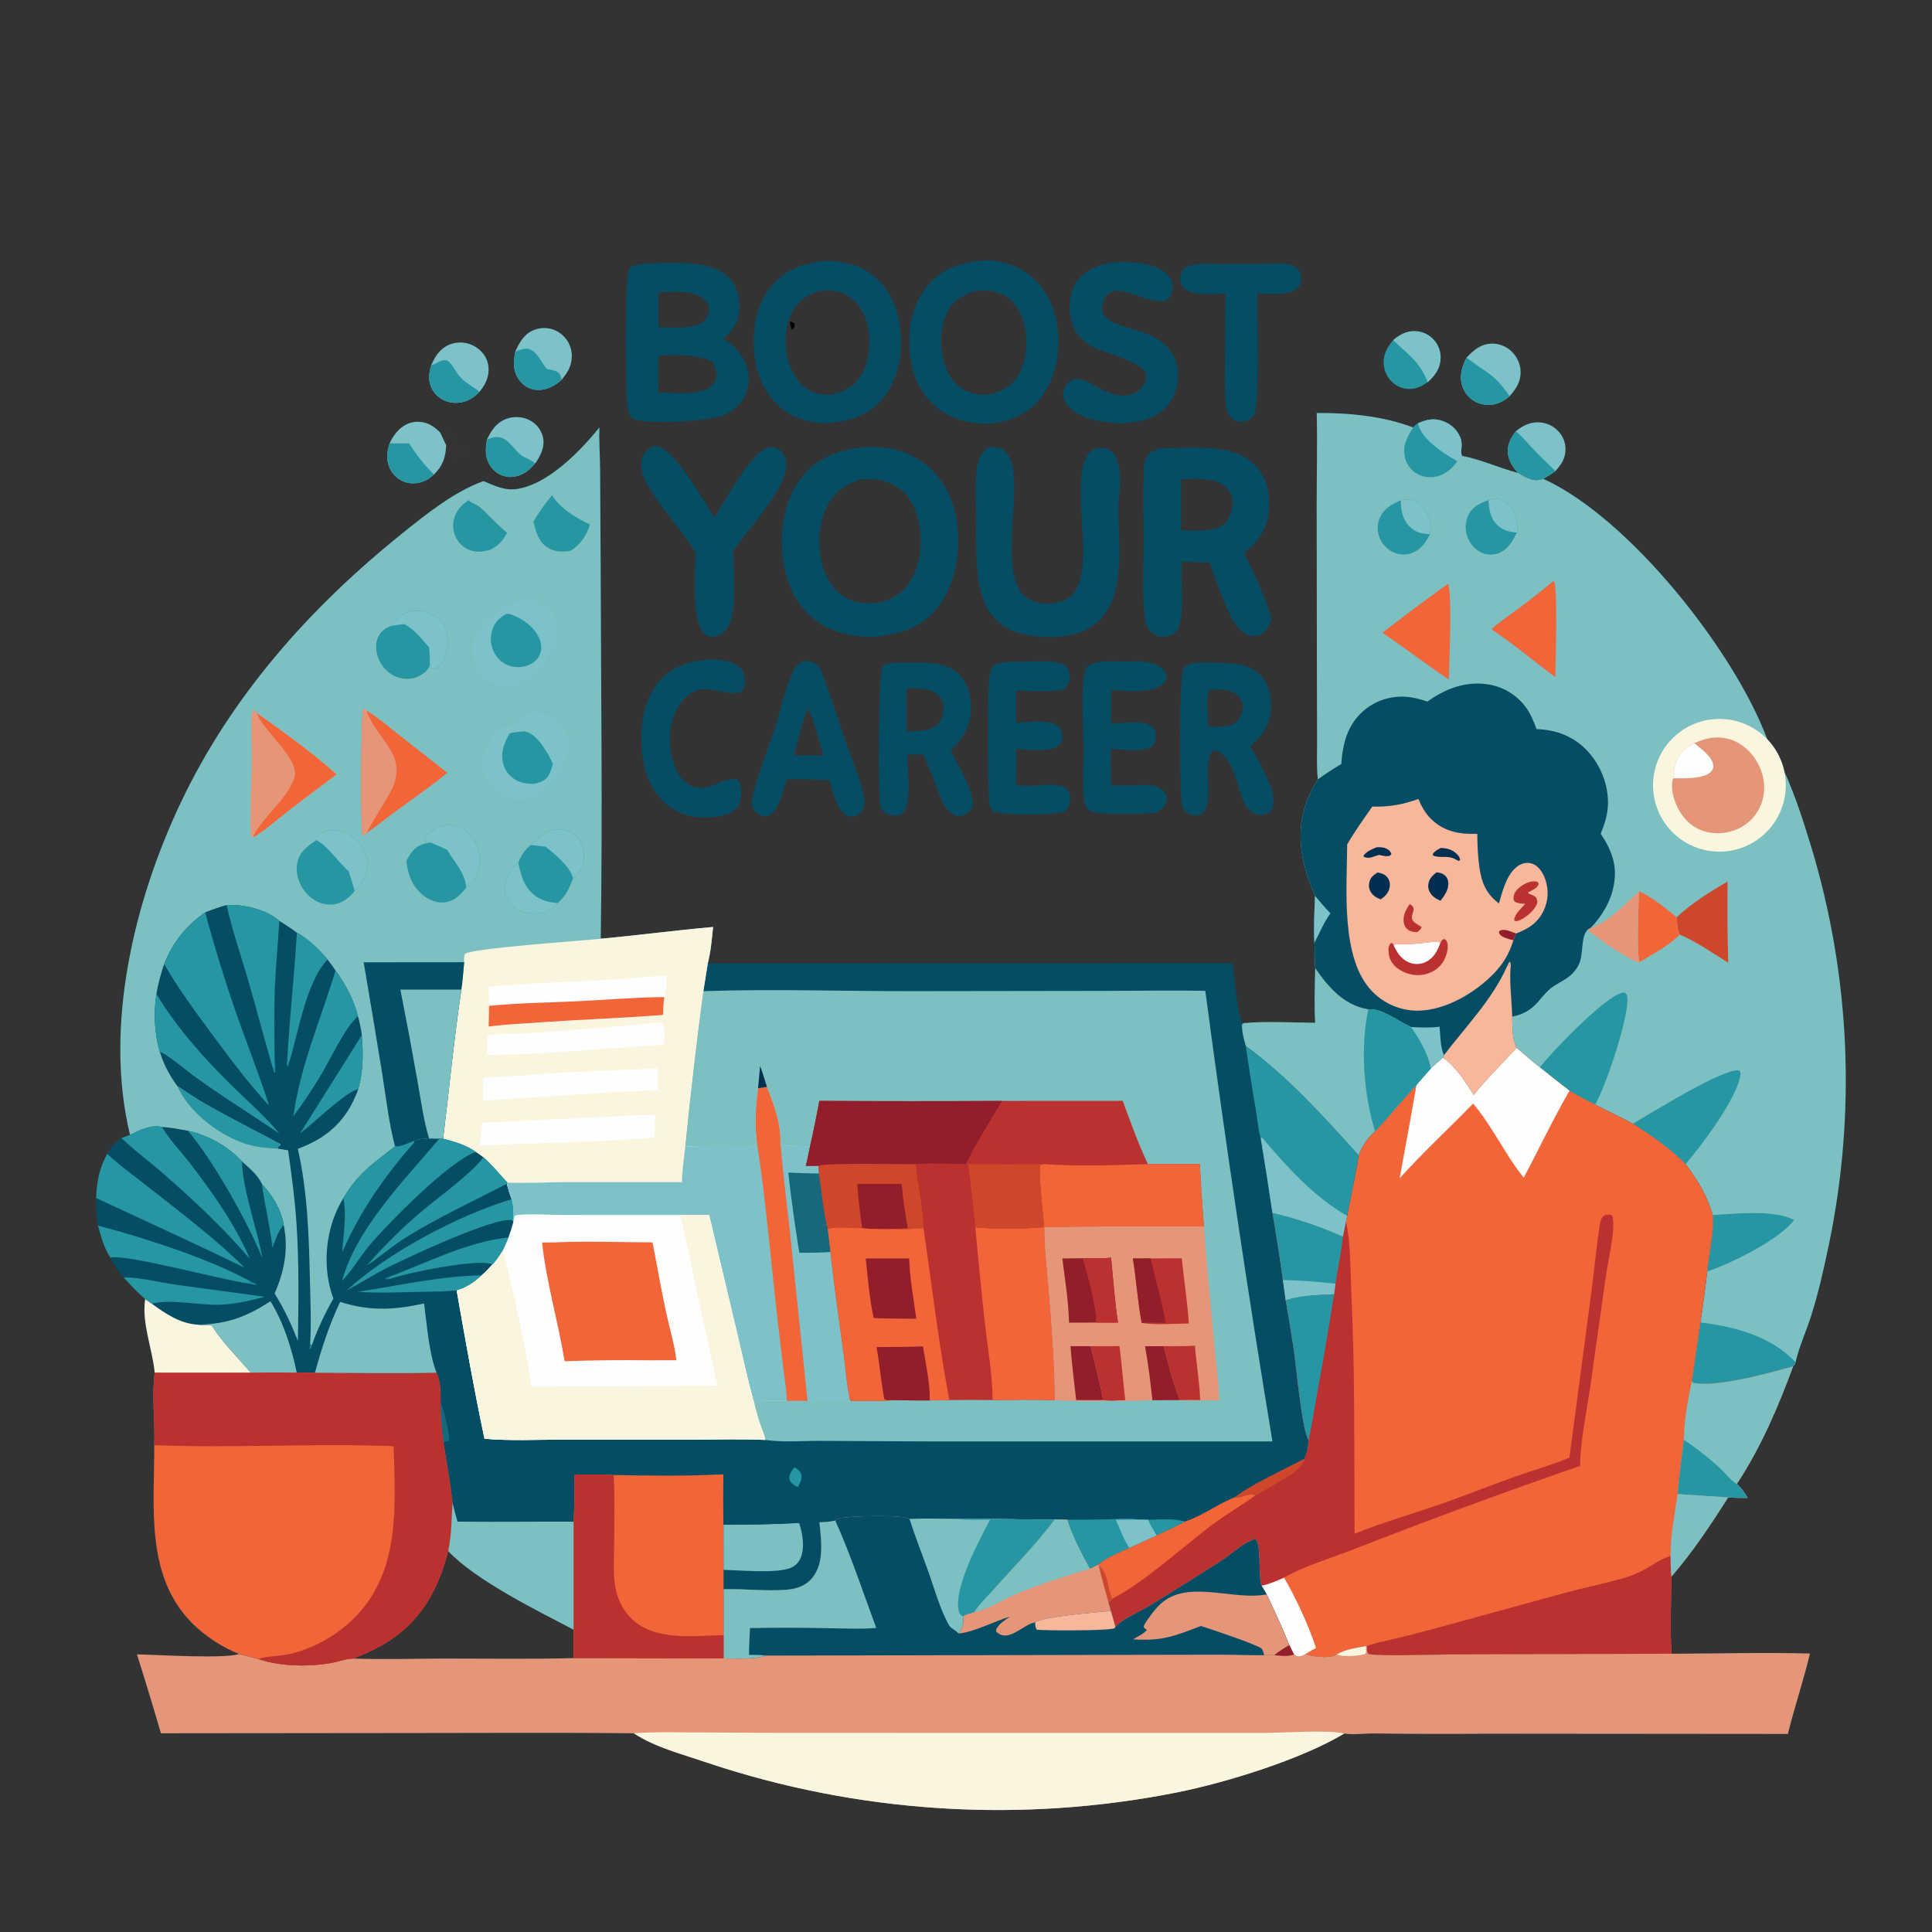 <?xml version="1.0" encoding="utf-8" ?>
<svg xmlns="http://www.w3.org/2000/svg" xmlns:xlink="http://www.w3.org/1999/xlink" width="1024" height="1024">
	<rect width="100%" height="100%" fill="#333333" stroke="none"/>
	<path fill="#054D64" d="M697.882 218.899C714.825 218.752 733.147 220.532 749.034 226.576C749.698 225.758 750.717 225.07 751.529 224.388C756.073 222.324 760.107 221.457 764.978 223.279C768.792 224.706 771.988 227.471 773.692 231.201C775.791 235.796 773.746 238.39 774.82 241.623C784.916 243.423 794.622 248.144 804.623 250.665C808.799 253.073 812.382 255.467 817.378 253.999C817.583 253.939 817.785 253.871 817.988 253.806C863.658 274.55 919.131 345.077 936.45 391.228L936.669 391.825C941.238 396.572 944.381 402.507 945.742 408.953C951.457 421.625 955.766 434.963 959.813 448.244C980.771 517.175 983.97 590.285 969.114 660.784C966.529 673.197 963.688 685.696 959.83 697.783C957.262 705.831 953.551 713.818 951.671 722.037C951.332 723.209 951.366 723.411 950.415 724.142C942.601 745.555 933.161 767.377 920.602 786.483C922.918 788.657 924.709 791.18 926.289 793.923C922.829 793.927 919.399 793.915 915.948 793.669C906.862 808.003 897.01 822.822 885.905 835.652C885.75 849.152 885.056 863.032 885.965 876.506C910.348 876.459 934.932 875.73 959.295 876.415C955.927 890.721 951.118 904.725 947.608 919.029L789.035 918.898C768.93 919.092 748.824 919.049 728.72 918.77C723.367 918.686 717.769 919.603 712.472 918.83C689.618 932.513 650.296 944.698 624.025 949.98C540.861 966.547 454.811 961.082 374.412 934.127C361.757 929.769 347.133 926.114 335.963 918.686C296.472 918.241 256.939 918.547 217.444 918.541L85.298 918.675C81.218 904.686 76.981 890.743 72.588 876.848C83.54 877.053 118.79 879.316 126.683 876.661C117.87 873.136 108.842 867.27 102.123 860.599C76.799 835.455 81.867 798.523 81.758 765.983C82.249 753.227 80.358 740.215 81.997 727.49C80.717 714.822 75.015 701.143 76.944 688.511C72.852 685.046 69.167 681.05 65.566 677.088C62.796 673.832 60.461 670.449 58.556 666.619C55.142 661.637 53.536 655.322 51.939 649.585C50.828 644.91 51.013 639.759 50.964 634.971C51.264 626.508 52.642 619.01 56.838 611.577C58.638 608.171 61.005 605.182 64.322 603.174C65.853 602.612 67.38 602.041 68.905 601.461C55.028 544.047 71.06 477.648 95.794 425.446C122.605 368.862 164.324 322.019 212.824 283.013C225.675 272.678 240.626 260.582 256.245 255.002C261.5 257.189 266.984 259.885 272.833 259.302C289.716 257.619 307.648 239.044 317.702 226.532C317.439 233.852 318.005 241.363 318.075 248.708L318.361 298.525C318.544 364.82 319.395 431.262 318.406 497.543C338.277 495.73 358.069 493.047 377.959 491.324C377.296 497.722 376.756 504.32 375.162 510.56L653.387 510.497C653.894 516.073 656.09 538.292 658.347 542.018L659.394 542.253C671.678 541.156 684.713 542.011 697.072 542.08C696.444 532.509 696.897 522.712 697.082 513.124C696.766 508.656 697.023 504.174 696.66 499.709C696.162 491.243 696.726 483.2 696.959 474.773C694.463 468.843 692.236 462.79 690.844 456.498C687.349 440.696 689.81 426.681 698.507 413.068C697.721 406.606 698.103 399.654 698.075 393.128L697.979 357.267L697.864 267.016C697.869 250.992 698.259 234.916 697.882 218.899ZM187.333 879.081C203.795 879.646 220.404 879.089 236.885 879.079C259.242 879.064 281.678 879.437 304.024 878.837C303.98 873.811 303.966 868.786 303.982 863.76C284.72 853.664 252.167 837.676 237.546 822.117C232.038 843.229 222.687 860.119 203.402 871.435C198.269 874.446 192.827 876.818 187.333 879.081Z"/>
	<path fill="#7CC0C1" d="M697.882 218.899C714.825 218.752 733.147 220.532 749.034 226.576C749.698 225.758 750.717 225.07 751.529 224.388C756.073 222.324 760.107 221.457 764.978 223.279C768.792 224.706 771.988 227.471 773.692 231.201C775.791 235.796 773.746 238.39 774.82 241.623C784.916 243.423 794.622 248.144 804.623 250.665C808.799 253.073 812.382 255.467 817.378 253.999C817.583 253.939 817.785 253.871 817.988 253.806C863.658 274.55 919.131 345.077 936.45 391.228L936.669 391.825C941.238 396.572 944.381 402.507 945.742 408.953C951.457 421.625 955.766 434.963 959.813 448.244C980.771 517.175 983.97 590.285 969.114 660.784C966.529 673.197 963.688 685.696 959.83 697.783C957.262 705.831 953.551 713.818 951.671 722.037C951.332 723.209 951.366 723.411 950.415 724.142C938.807 727.562 908.886 735.687 897.326 732.909L896.703 732.142L901.269 700.951C902.633 691.959 903.832 682.943 904.864 673.907C905.733 663.868 908.503 654.151 907.788 643.982C904.838 633.852 899.8 625.29 893.378 617.002C884.902 608.572 875.554 601.953 865.471 595.633C858.942 591.943 852.069 588.967 845.453 585.45C840.82 583.141 836.288 580.804 831.858 578.115C826.573 574.053 821.338 569.925 816.156 565.732C811.903 562.53 807.927 558.904 803.888 555.436C796.217 563.662 788.147 571.582 781.142 580.396C776.379 573.281 771.956 565.615 764.796 560.65L758.313 566.428C756.817 558.252 752.418 551.121 747.853 544.335C741.5 541.585 732.107 534.135 725.249 534.97C725.028 534.935 724.806 534.903 724.585 534.865C712.187 532.681 703.752 522.939 697.082 513.124C696.766 508.656 697.023 504.174 696.66 499.709C696.162 491.243 696.726 483.2 696.959 474.773C694.463 468.843 692.236 462.79 690.844 456.498C687.349 440.696 689.81 426.681 698.507 413.068C697.721 406.606 698.103 399.654 698.075 393.128L697.979 357.267L697.864 267.016C697.869 250.992 698.259 234.916 697.882 218.899Z"/>
	<path fill="#054D64" d="M756.571 371.839C766.29 364.895 777.197 360.744 789.289 362.843C797.378 364.227 804.566 368.814 809.229 375.567C811.533 378.926 812.975 382.629 814.373 386.431C824.845 386.779 834.04 390.231 841.317 397.972C848.392 405.499 852.638 416.223 852.243 426.585C852.038 431.963 850.459 436.94 848.4 441.866C854.309 450.783 857.439 458.954 855.237 469.76C853.487 478.348 849.03 485.527 843.072 491.827L841.527 492.735C837.493 496.606 839.645 506.101 836.531 511.756C835.575 513.528 834.341 515.136 832.877 516.519C829.558 519.635 825.192 521.133 821.732 523.985C818.69 526.492 816.378 529.968 813.554 532.733C812.615 533.649 811.598 534.482 810.515 535.224C807.825 537.053 804.682 538.238 801.494 538.834C801.611 544.183 801.352 550.549 803.888 555.436C796.217 563.662 788.147 571.582 781.142 580.396C776.379 573.281 771.956 565.615 764.796 560.65L758.313 566.428C756.817 558.252 752.418 551.121 747.853 544.335C741.5 541.585 732.107 534.135 725.249 534.97C725.028 534.935 724.806 534.903 724.585 534.865C712.187 532.681 703.752 522.939 697.082 513.124C696.766 508.656 697.023 504.174 696.66 499.709C696.162 491.243 696.726 483.2 696.959 474.773C694.463 468.843 692.236 462.79 690.844 456.498C687.349 440.696 689.81 426.681 698.507 413.068C702.503 410.151 706.704 407.487 710.928 404.914C711.61 394.204 714.177 384.241 722.538 376.881C728.865 371.358 737.164 368.639 745.533 369.347C749.408 369.637 752.894 370.628 756.571 371.839Z"/>
	<path fill="#F8B79B" d="M798.811 512.046L800.802 510.98C799.794 519.807 801.277 529.891 801.494 538.834C801.611 544.183 801.352 550.549 803.888 555.436C796.217 563.662 788.147 571.582 781.142 580.396C776.379 573.281 771.956 565.615 764.796 560.65L765.334 559.28C776.945 543.951 790.983 529.837 798.811 512.046Z"/>
	<path fill="#7DC2C8" d="M747.853 544.335C752.861 544.587 758.024 544.859 763.009 544.165C763.462 548.902 763.35 554.922 765.334 559.28L764.796 560.65L758.313 566.428C756.817 558.252 752.418 551.121 747.853 544.335Z"/>
	<path fill="#7DC2C8" d="M696.959 474.773C699.624 477.919 702.229 481.16 705.153 484.071C701.46 489.141 699.588 494.297 696.66 499.709C696.162 491.243 696.726 483.2 696.959 474.773Z"/>
	<path fill="#D3B59E" d="M798.811 512.046L799.826 509.882L800.403 509.893L800.802 510.98L798.811 512.046Z"/>
	<path fill="#F8B79B" d="M727.353 427.496C736.394 427.747 743.269 426.509 751.793 423.476C753.466 427.482 755.347 430.976 758.486 434.057C765.444 440.889 773.654 442.223 782.997 441.992C783.037 447.857 783.251 453.806 784.093 459.617C785.297 467.919 787.602 473.653 794.472 478.835C795.363 475.739 796.236 472.623 797.356 469.6C799.025 465.097 801.738 459.966 806.385 457.998C808.421 457.137 810.662 457.078 812.688 457.995C815.836 459.419 817.848 462.762 818.97 465.892C820.954 471.349 820.668 477.374 818.176 482.619C815.074 489.162 810.025 492.328 803.513 494.785L802.138 498.338C800.082 505.131 796.891 510.651 791.954 515.773C781.928 526.177 766.26 535.546 751.433 535.678C742.401 535.701 733.746 532.065 727.441 525.6C710.248 508.241 713.968 470.334 714.041 447.557C718.051 440.628 722.773 434.053 727.353 427.496Z"/>
	<path fill="#921E2C" d="M802.138 498.338C800.707 498.049 799.265 497.606 797.893 497.095C796.281 496.495 795.15 495.892 794.406 494.255L794.859 493.274C797.745 492.092 800.79 493.756 803.513 494.785L802.138 498.338Z"/>
	<path fill="#BA3130" d="M763.391 499.905C764.011 498.574 763.979 498.321 765.265 497.668C766.418 498.154 766.621 498.252 767.036 499.544C768.051 502.709 766.364 507.618 764.597 510.234C762.1 513.929 758.21 515.998 753.864 516.68C749.282 517.4 744.138 515.869 740.487 513.06C737.954 511.112 736.394 508.468 736.04 505.284C735.86 503.66 735.783 501.616 736.84 500.268C736.963 500.111 737.118 499.981 737.256 499.837L738.183 499.974L738.614 500.918C739.047 500.731 739.252 500.616 739.768 500.546C741.942 500.255 744.42 500.524 746.638 500.442C749.985 500.32 753.313 499.909 756.643 499.56C757.969 499.421 761.337 498.751 762.505 499.209C762.855 499.346 763.096 499.673 763.391 499.905Z"/>
	<path fill="#FEFEFE" d="M738.614 500.918C739.047 500.731 739.252 500.616 739.768 500.546C741.942 500.255 744.42 500.524 746.638 500.442C749.985 500.32 753.313 499.909 756.643 499.56C757.969 499.421 761.337 498.751 762.505 499.209C762.855 499.346 763.096 499.673 763.391 499.905C761.78 504.158 759.83 507.971 755.452 509.974C752.655 511.263 749.438 511.285 746.623 510.034C742.462 508.234 740.454 504.834 738.614 500.918Z"/>
	<path fill="#BA3130" d="M808.403 479.091C806.378 478.849 804.492 478.955 802.729 477.816C802.31 476.935 802.106 476.762 802.182 475.742C802.341 473.618 803.556 471.856 805.15 470.512C807.242 468.747 810.924 466.741 813.768 467.175C814.911 467.35 814.888 467.327 815.56 468.333C815.511 468.514 815.484 468.702 815.415 468.877C814.606 470.918 811.664 472.066 809.805 473.007L810.344 473.76C811.87 474.236 812.945 474.618 814.177 475.654C814.794 477.034 815.045 478.003 814.448 479.462C813.078 482.815 808.118 486.914 804.719 488.004C803.707 488.329 803.599 488.38 802.623 487.891C802.611 487.712 802.575 487.533 802.588 487.354C802.799 484.482 806.548 481.155 808.403 479.091Z"/>
	<path fill="#002F51" d="M730.123 462.406C732.241 462.846 733.987 463.307 735.364 465.091C736.518 466.586 736.886 468.389 736.55 470.235C735.988 473.326 734.283 474.88 731.842 476.664C729.922 476.097 728.142 474.982 726.939 473.361C725.743 471.748 725.327 469.859 725.709 467.89C726.252 465.088 727.857 463.931 730.123 462.406Z"/>
	<path fill="#002F51" d="M761.388 462.357C762.723 462.499 764.118 462.727 765.245 463.527C766.558 464.459 767.362 465.697 767.574 467.29C768.098 471.238 765.78 474.526 763.474 477.43C761.615 476.576 759.896 475.678 758.609 474.033C757.371 472.452 756.752 470.547 757.058 468.543C757.489 465.712 759.239 464.055 761.388 462.357Z"/>
	<path fill="#BA3130" d="M747.161 479.198C747.358 479.312 747.566 479.408 747.752 479.538C751.01 481.812 747.876 483.915 748.39 486.817C748.779 489.017 751.794 490.097 753.488 491.339C753.156 492.698 752.237 493.14 751.207 494.037C749.509 494.044 747.875 493.824 746.417 492.867C745.058 491.975 744.296 490.628 744.033 489.051C743.424 485.391 745.156 482.106 747.161 479.198Z"/>
	<path fill="#002F51" d="M729.67 449.061C731.474 448.999 733.09 448.982 734.765 449.766C736.154 450.416 736.929 451.179 737.465 452.595L736.776 453.492C734.881 454.155 732.865 453.492 730.955 453.117C727.986 453.81 726.07 455.391 722.876 454.19L722.734 453.445C724.391 451.167 727.168 450.129 729.67 449.061Z"/>
	<path fill="#002F51" d="M763.571 449.462C766.667 449.462 769.472 450.193 771.812 452.314C772.926 453.323 773.81 454.373 773.842 455.929L773.014 456.273L771.507 455.511C767.554 453.092 763.597 455.081 759.559 453.464L759.396 452.602C760.48 451.055 761.952 450.371 763.571 449.462Z"/>
	<path fill="#FAF5DE" d="M945.742 408.953C949.365 426.113 939.796 443.321 923.306 449.295C906.817 455.27 888.446 448.187 880.236 432.689C872.025 417.191 876.485 398.013 890.69 387.727C904.895 377.441 924.507 379.189 936.669 391.825C941.238 396.572 944.381 402.507 945.742 408.953Z"/>
	<path fill="#E59679" d="M898.056 393.96C904.188 390.968 910.623 389.842 917.259 391.993C923.934 394.156 929.164 399.397 932.231 405.597C935.323 411.848 935.998 418.962 933.686 425.588C931.564 431.689 927.031 436.652 921.146 439.316C915.1 442.095 907.737 442.418 901.524 439.974C895.439 437.58 890.931 432.397 888.434 426.454C886.821 422.615 885.329 417.003 886.705 412.921C886.756 412.768 886.84 412.629 886.908 412.483C886.83 410.073 887.261 407.342 887.986 405.04C889.678 399.664 893.236 396.497 898.056 393.96Z"/>
	<path fill="#FEFEFE" d="M886.908 412.483C886.83 410.073 887.261 407.342 887.986 405.04C889.678 399.664 893.236 396.497 898.056 393.96C901.225 396.589 907.761 401.16 908.04 405.682C908.127 407.099 907.78 408.006 906.829 409.053C903.288 412.948 891.832 412.592 886.908 412.483Z"/>
	<path fill="#2596A2" d="M816.156 565.732C822.074 557.89 851.274 527.499 860.015 526.173C860.504 526.099 860.695 526.122 861.225 526.12C862.248 526.972 862.446 527.452 862.547 528.8C863.337 539.337 851.152 575.758 845.453 585.45C840.82 583.141 836.288 580.804 831.858 578.115C826.573 574.053 821.338 569.925 816.156 565.732Z"/>
	<path fill="#2596A2" d="M865.471 595.633C873.711 590.82 913.836 565.741 921.828 567.349C922.578 568.448 922.632 568.981 922.39 570.309C920.103 582.809 902.125 606.827 893.378 617.002C884.902 608.572 875.554 601.953 865.471 595.633Z"/>
	<path fill="#2596A2" d="M901.269 700.951C919.075 702.988 939.163 708.394 951.671 722.037C951.332 723.209 951.366 723.411 950.415 724.142C938.807 727.562 908.886 735.687 897.326 732.909L896.703 732.142L901.269 700.951Z"/>
	<path fill="#2596A2" d="M907.788 643.982C919.491 643.415 940.059 641.001 950.469 646.449L950.857 646.648C943.289 657.03 916.932 669.929 904.864 673.907C905.733 663.868 908.503 654.151 907.788 643.982Z"/>
	<path fill="#2596A2" d="M751.529 224.388C756.073 222.324 760.107 221.457 764.978 223.279C768.792 224.706 771.988 227.471 773.692 231.201C775.791 235.796 773.746 238.39 774.82 241.623C773.892 242.544 773.054 243.336 772.338 244.441C770.117 247.907 766.788 250.834 762.856 252.14C759.162 253.367 755.062 253.186 751.582 251.393C748.218 249.673 745.747 246.599 744.789 242.943C743.042 236.379 745.772 231.898 749.034 226.576C749.698 225.758 750.717 225.07 751.529 224.388Z"/>
	<path fill="#7DC2C8" d="M751.529 224.388C756.073 222.324 760.107 221.457 764.978 223.279C768.792 224.706 771.988 227.471 773.692 231.201C775.791 235.796 773.746 238.39 774.82 241.623C773.892 242.544 773.054 243.336 772.338 244.441C770.657 243.478 768.997 242.48 767.357 241.447C761.567 237.731 753.063 231.406 751.529 224.388Z"/>
	<path fill="#CF472B" d="M888.664 486.161C896.515 478.78 906.327 472.615 915.667 467.278C915.452 481.613 915.563 495.95 916.001 510.279C907.746 505.182 899.243 499.134 890.308 495.376C888.909 492.469 888.93 489.326 888.664 486.161Z"/>
	<path fill="#F26539" d="M868.7 472.402C875.645 475.482 882.803 481.329 888.664 486.161C888.93 489.326 888.909 492.469 890.308 495.376C884.087 501.629 876.355 505.341 868.946 509.981C867.409 505.591 868.504 478.799 868.7 472.402Z"/>
	<path fill="#E59679" d="M843.072 491.827C851.656 489.378 862.073 478.54 868.7 472.402C868.504 478.799 867.409 505.591 868.946 509.981C868.798 509.99 868.65 510.02 868.503 510.01C864.716 509.752 844.114 495.862 841.527 492.735L843.072 491.827Z"/>
	<path fill="#F26539" d="M767.385 309.476C769.859 312.627 768.03 354.25 767.9 360.129C761.332 355.804 754.979 351.149 748.585 346.572C743.324 342.781 738.025 339.043 732.689 335.359C744.024 326.569 755.733 317.846 767.385 309.476Z"/>
	<path fill="#F26539" d="M823.405 307.945L823.759 308.26C825.656 312.974 824.417 351.625 824.377 358.89C818.042 354.35 811.959 349.336 805.767 344.592C800.805 340.705 795.593 337.122 790.463 333.462C795.139 329.346 800.442 325.824 805.433 322.094C811.526 317.509 817.518 312.792 823.405 307.945Z"/>
	<path fill="#2596A2" d="M742.467 265.172C745.877 264.384 748.348 264.431 751.392 266.349C755.072 268.668 757.231 272.916 758.022 277.091C758.38 278.986 758.251 280.652 758.014 282.546L757.946 283.143C755.967 286.92 753.816 290.345 749.932 292.402C746.803 294.073 743.12 294.37 739.764 293.221C736.17 292.007 733.137 289.191 731.535 285.767C729.916 282.309 729.715 278.268 731.197 274.724C733.34 269.6 737.656 267.268 742.467 265.172Z"/>
	<path fill="#7DC2C8" d="M742.467 265.172C745.877 264.384 748.348 264.431 751.392 266.349C755.072 268.668 757.231 272.916 758.022 277.091C758.38 278.986 758.251 280.652 758.014 282.546L757.946 283.143C757.841 283.138 757.737 283.13 757.632 283.126C753.335 282.95 749.995 282.061 746.918 278.863C743.257 275.06 742.449 270.222 742.467 265.172Z"/>
	<path fill="#2596A2" d="M788.918 265.065C791.711 264.202 794.198 264.104 796.871 265.472C800.343 267.248 802.659 271.183 803.721 274.812C804.443 277.275 804.465 279.748 803.991 282.26C801.725 286.713 799.371 291.101 794.468 293.108C791.571 294.312 788.307 294.269 785.442 292.99C781.925 291.459 779.122 288.279 777.803 284.703C776.447 281.024 776.496 276.789 778.155 273.214C780.302 268.586 784.396 266.722 788.918 265.065Z"/>
	<path fill="#7DC2C8" d="M788.918 265.065C791.711 264.202 794.198 264.104 796.871 265.472C800.343 267.248 802.659 271.183 803.721 274.812C804.443 277.275 804.465 279.748 803.991 282.26C800.136 282.005 796.72 281.129 793.795 278.435C789.913 274.86 789.195 270.046 788.918 265.065Z"/>
	<path fill="#7CC0C1" d="M372.808 525.338C409.702 524.084 446.862 525.387 483.796 525.33L587.089 525.182C604.319 525.163 621.611 524.831 638.834 525.151C649.431 604.944 661.295 684.564 674.419 763.981L490.239 763.978L434.853 763.693C425.225 763.648 415.17 764.576 405.629 763.185C392.891 762.583 379.972 763.008 367.219 763.01L297.717 763.026C284.215 763.028 270.246 763.746 256.804 762.56C251.252 736.433 246.663 710.188 242.033 683.887C247.419 682.334 251.234 679.659 255.282 675.951C257.413 674.17 259.212 672.195 261.067 670.137C263.158 668.014 264.708 665.43 266.339 662.951C267.54 660.655 268.49 658.235 269.493 655.848C270.569 653.166 271.349 650.433 272.139 647.658L271.813 646.873C272.368 642.903 272.064 639.464 271.198 635.587C270.13 632.903 269.377 630.223 268.643 627.434L268.971 626.8C278.886 627.238 288.954 626.606 298.889 626.576L361.404 626.569C361.558 620.214 362.476 613.878 363.242 607.575C365.972 580.111 369.162 552.695 372.808 525.338Z"/>
	<path fill="#FEFEFE" d="M401.791 576.772C403.371 576.638 404.932 576.325 406.493 576.054C409.351 583.445 412.277 591.109 413.298 599.006C413.648 601.714 413.519 604.442 413.786 607.146C418.959 607.318 424.148 607.42 429.318 607.669C428.6 611.111 427.94 614.582 427.057 617.986L433.934 617.875L434.106 621.992C435.265 629.541 436.866 645.053 438.754 651.337C439.232 655.41 439.856 659.518 440.152 663.607C442.202 681.833 444.692 699.903 447.214 718.065C448.327 726.072 448.781 734.602 450.667 742.438C443.16 742.757 435.539 742.493 428.02 742.497L417.046 742.51C411.189 742.47 405.331 742.514 399.476 742.643C400.415 746.644 401.455 750.553 402.749 754.455C403.664 757.211 405.177 760.372 405.629 763.185C392.891 762.583 379.972 763.008 367.219 763.01L297.717 763.026C284.215 763.028 270.246 763.746 256.804 762.56C251.252 736.433 246.663 710.188 242.033 683.887C247.419 682.334 251.234 679.659 255.282 675.951C257.413 674.17 259.212 672.195 261.067 670.137C263.158 668.014 264.708 665.43 266.339 662.951C267.54 660.655 268.49 658.235 269.493 655.848C270.569 653.166 271.349 650.433 272.139 647.658L271.813 646.873C272.368 642.903 272.064 639.464 271.198 635.587C270.13 632.903 269.377 630.223 268.643 627.434L268.971 626.8C278.886 627.238 288.954 626.606 298.889 626.576L361.404 626.569C361.558 620.214 362.476 613.878 363.242 607.575C375.994 607.284 388.7 607.477 401.451 607.467C399.89 596.33 400.4 587.918 401.791 576.772Z"/>
	<path fill="#7DC2C8" d="M401.791 576.772C403.371 576.638 404.932 576.325 406.493 576.054C409.351 583.445 412.277 591.109 413.298 599.006C413.648 601.714 413.519 604.442 413.786 607.146C418.959 607.318 424.148 607.42 429.318 607.669C428.6 611.111 427.94 614.582 427.057 617.986L433.934 617.875L434.106 621.992C435.265 629.541 436.866 645.053 438.754 651.337C439.232 655.41 439.856 659.518 440.152 663.607C442.202 681.833 444.692 699.903 447.214 718.065C448.327 726.072 448.781 734.602 450.667 742.438C443.16 742.757 435.539 742.493 428.02 742.497L417.046 742.51C411.189 742.47 405.331 742.514 399.476 742.643C396.183 731.067 393.681 719.172 390.916 707.454L375.861 643.966L360.4 643.981L297.7 643.955C291.43 643.953 278.15 643.02 272.889 644.303C272.46 645.465 272.289 646.441 272.139 647.658L271.813 646.873C272.368 642.903 272.064 639.464 271.198 635.587C270.13 632.903 269.377 630.223 268.643 627.434L268.971 626.8C278.886 627.238 288.954 626.606 298.889 626.576L361.404 626.569C361.558 620.214 362.476 613.878 363.242 607.575C375.994 607.284 388.7 607.477 401.451 607.467C399.89 596.33 400.4 587.918 401.791 576.772Z"/>
	<path fill="#7DC2C8" d="M401.791 576.772C403.371 576.638 404.932 576.325 406.493 576.054C409.351 583.445 412.277 591.109 413.298 599.006C413.648 601.714 413.519 604.442 413.786 607.146C418.959 607.318 424.148 607.42 429.318 607.669C428.6 611.111 427.94 614.582 427.057 617.986L433.934 617.875L434.106 621.992C435.265 629.541 436.866 645.053 438.754 651.337C439.232 655.41 439.856 659.518 440.152 663.607C442.202 681.833 444.692 699.903 447.214 718.065C448.327 726.072 448.781 734.602 450.667 742.438C443.16 742.757 435.539 742.493 428.02 742.497L417.046 742.51C416.965 737.148 415.932 731.557 415.291 726.222L411.693 695.788C408.395 666.374 405.954 636.718 401.451 607.467C399.89 596.33 400.4 587.918 401.791 576.772Z"/>
	<path fill="#F26539" d="M401.791 576.772C403.371 576.638 404.932 576.325 406.493 576.054C409.351 583.445 412.277 591.109 413.298 599.006C413.648 601.714 413.519 604.442 413.786 607.146C415.088 623.496 417.318 639.801 419.023 656.117L428.02 742.497L417.046 742.51C416.965 737.148 415.932 731.557 415.291 726.222L411.693 695.788C408.395 666.374 405.954 636.718 401.451 607.467C399.89 596.33 400.4 587.918 401.791 576.772Z"/>
	<path fill="#15697A" d="M417.807 621.5C423.237 621.742 428.671 621.906 434.106 621.992C435.265 629.541 436.866 645.053 438.754 651.337C439.232 655.41 439.856 659.518 440.152 663.607C434.663 663.983 429.16 663.965 423.661 664.012C421.395 649.955 419.363 635.651 417.807 621.5Z"/>
	<path fill="#FAF5DE" d="M360.4 643.981L375.861 643.966L390.916 707.454C393.681 719.172 396.183 731.067 399.476 742.643C400.415 746.644 401.455 750.553 402.749 754.455C403.664 757.211 405.177 760.372 405.629 763.185C392.891 762.583 379.972 763.008 367.219 763.01L297.717 763.026C284.215 763.028 270.246 763.746 256.804 762.56C251.252 736.433 246.663 710.188 242.033 683.887C247.419 682.334 251.234 679.659 255.282 675.951C257.413 674.17 259.212 672.195 261.067 670.137C263.158 668.014 264.708 665.43 266.339 662.951C268.465 667.968 269.361 674.037 270.625 679.362C275.028 697.743 278.729 716.286 281.719 734.949L380.281 734.458L368.497 680.781C365.822 668.468 363.664 656.171 360.4 643.981Z"/>
	<path fill="#F26539" d="M302.145 658.225C316.7 657.913 331.275 658.473 345.835 658.477C348.245 670.602 350.283 682.774 352.888 694.869C354.741 703.475 357.455 712.213 358.49 720.939L343.664 720.975C328.862 720.783 314.057 720.953 299.262 721.485C295.828 700.47 289.619 679.782 287.299 658.58C292.25 658.541 297.199 658.423 302.145 658.225Z"/>
	<path fill="#BA3130" d="M531.158 583.509L595.034 583.474C599.243 594.73 603.266 606.092 608.383 616.976L635.911 617.049C636.477 628.06 637.199 639.062 638.075 650.052C609.911 649.898 581.745 650.045 553.584 650.492C553.455 660.417 554.769 670.55 555.555 680.445C557.187 701.001 559.023 721.537 559.035 742.172C548.102 741.665 537.03 742.004 526.084 742.066C518.455 741.969 510.825 741.969 503.196 742.067C499.726 742.194 496.254 742.253 492.782 742.243C486.369 742.322 479.94 742.161 473.525 742.139C465.961 742.771 458.254 742.499 450.667 742.438C448.781 734.602 448.327 726.072 447.214 718.065C444.692 699.903 442.202 681.833 440.152 663.607C439.856 659.518 439.232 655.41 438.754 651.337C436.866 645.053 435.265 629.541 434.106 621.992L433.934 617.875L427.057 617.986C427.94 614.582 428.6 611.111 429.318 607.669C431.138 599.644 432.782 591.58 434.247 583.483C466.55 583.692 498.855 583.701 531.158 583.509Z"/>
	<path fill="#F26539" d="M608.383 616.976L635.911 617.049C636.477 628.06 637.199 639.062 638.075 650.052C609.911 649.898 581.745 650.045 553.584 650.492C553.455 660.417 554.769 670.55 555.555 680.445C557.187 701.001 559.023 721.537 559.035 742.172C548.102 741.665 537.03 742.004 526.084 742.066C526.133 729.44 523.746 716.456 522.305 703.925C520.263 686.17 518.655 668.324 516.924 650.535C528.841 651.59 541.519 651.456 553.444 650.412C553.112 645.213 549.996 620.312 551.505 617.44L553.493 616.987C571.318 618.281 590.479 617.59 608.383 616.976Z"/>
	<path fill="#921E2C" d="M434.247 583.483C466.55 583.692 498.855 583.701 531.158 583.509C524.48 594.526 517.645 605.428 511.919 616.981C503.181 616.925 494.113 616.348 485.408 616.974C486.322 628.146 489.584 639.77 489.461 650.914C484.507 651.083 479.203 651.942 474.294 651.428C468.506 651.451 462.719 651.585 456.955 650.978C452.091 650.947 443.153 650.065 438.754 651.337C436.866 645.053 435.265 629.541 434.106 621.992L433.934 617.875L427.057 617.986C427.94 614.582 428.6 611.111 429.318 607.669C431.138 599.644 432.782 591.58 434.247 583.483Z"/>
	<path fill="#CF472B" d="M433.934 617.875C438.318 616.229 477.504 617.163 485.408 616.974C486.322 628.146 489.584 639.77 489.461 650.914C484.507 651.083 479.203 651.942 474.294 651.428C468.506 651.451 462.719 651.585 456.955 650.978C452.091 650.947 443.153 650.065 438.754 651.337C436.866 645.053 435.265 629.541 434.106 621.992L433.934 617.875Z"/>
	<path fill="#921E2C" d="M454.399 627.471L477.92 627.481C478.541 635.288 479.749 643.278 481.199 650.976C478.906 651.103 476.572 651.143 474.294 651.428C468.506 651.451 462.719 651.585 456.955 650.978C455.881 643.202 454.844 635.308 454.399 627.471Z"/>
	<path fill="#F26539" d="M474.294 651.428C479.203 651.942 484.507 651.083 489.461 650.914C493.931 681.223 497.418 711.983 503.196 742.067C499.726 742.194 496.254 742.253 492.782 742.243C486.369 742.322 479.94 742.161 473.525 742.139C465.961 742.771 458.254 742.499 450.667 742.438C448.781 734.602 448.327 726.072 447.214 718.065C444.692 699.903 442.202 681.833 440.152 663.607C439.856 659.518 439.232 655.41 438.754 651.337C443.153 650.065 452.091 650.947 456.955 650.978C462.719 651.585 468.506 651.451 474.294 651.428Z"/>
	<path fill="#921E2C" d="M464.56 713.967C472.764 713.924 480.979 713.96 489.176 713.585C490.598 722.743 493.002 732.962 492.782 742.243C486.369 742.322 479.94 742.161 473.525 742.139C472.036 742.133 469.979 742.387 468.716 741.57C466.915 732.459 466.288 723.112 464.56 713.967Z"/>
	<path fill="#921E2C" d="M458.834 667.035L481.889 667.007C482.165 677.562 484.257 688.475 485.667 698.949C478.136 698.945 470.622 698.924 463.097 698.617C460.773 688.386 460.031 677.465 458.834 667.035Z"/>
	<path fill="#CF472B" d="M513.068 617.027C526.54 617.034 540.022 617.143 553.493 616.987L551.505 617.44C549.996 620.312 553.112 645.213 553.444 650.412C541.519 651.456 528.841 651.59 516.924 650.535C515.987 639.328 514.701 628.154 513.068 617.027Z"/>
	<path fill="#E59679" d="M553.584 650.492C581.745 650.045 609.911 649.898 638.075 650.052C639.542 671.024 641.735 691.916 643.648 712.848C644.536 722.57 645.941 732.589 646.053 742.342C639.338 741.868 632.61 742.816 625.914 742.095L625.4 742.063L610.793 742.164C604.026 742.282 596.992 742.782 590.245 742.391L587.727 742.384C578.304 742.858 568.464 742.566 559.035 742.172C559.023 721.537 557.187 701.001 555.555 680.445C554.769 670.55 553.455 660.417 553.584 650.492Z"/>
	<path fill="#BA3130" d="M616.786 713.499C622.309 713.476 627.854 713.557 633.37 713.27C634.031 722.874 635.835 732.413 636.105 742.038C632.719 742.046 629.295 741.95 625.914 742.095L625.4 742.063C621.62 732.776 619.285 723.181 616.786 713.499Z"/>
	<path fill="#BA3130" d="M578.093 713.496L593.355 713.477C594.576 723.006 595.28 732.602 596.431 742.146C594.376 742.202 592.29 742.182 590.245 742.391L587.727 742.384L584.717 742.081C582.965 732.553 580.279 722.954 578.093 713.496Z"/>
	<path fill="#921E2C" d="M567.366 713.484L578.093 713.496C580.279 722.954 582.965 732.553 584.717 742.081L570.395 742.089C569.322 732.571 568.111 723.034 567.366 713.484Z"/>
	<path fill="#921E2C" d="M606.878 713.546L616.786 713.499C619.285 723.181 621.62 732.776 625.4 742.063L610.793 742.164C609.758 732.539 608.644 723.073 606.878 713.546Z"/>
	<path fill="#921E2C" d="M573.819 666.908C578.826 666.919 583.891 667.093 588.877 666.605C590.069 677.986 590.793 689.682 592.568 700.972L581.005 700.99L566.601 701.039C566.334 689.76 564.485 678.208 563.045 667.018L573.819 666.908Z"/>
	<path fill="#BA3130" d="M573.819 666.908C578.826 666.919 583.891 667.093 588.877 666.605C590.069 677.986 590.793 689.682 592.568 700.972L581.005 700.99C581.077 692.62 576.415 675.245 573.819 666.908Z"/>
	<path fill="#BA3130" d="M609.85 666.993L626.383 666.91C627.453 678.425 629.405 689.941 630.098 701.471C622.15 701.521 612.922 702.43 605.133 701.192C602.983 690.009 602.342 678.327 600.449 667.032L609.85 666.993Z"/>
	<path fill="#921E2C" d="M600.449 667.032L609.85 666.993C612.396 678.404 615.878 689.546 617.782 701.105C613.641 701.049 609.238 700.68 605.133 701.192C602.983 690.009 602.342 678.327 600.449 667.032Z"/>
	<path fill="#002F51" d="M402.834 564.982C404.278 568.575 405.333 572.359 406.493 576.054C404.932 576.325 403.371 576.638 401.791 576.772C402.228 572.853 402.507 568.911 402.834 564.982Z"/>
	<path fill="#7CC0C1" d="M256.245 255.002C261.5 257.189 266.984 259.885 272.833 259.302C289.716 257.619 307.648 239.044 317.702 226.532C317.439 233.852 318.005 241.363 318.075 248.708L318.361 298.525C318.544 364.82 319.395 431.262 318.406 497.543C338.277 495.73 358.069 493.047 377.959 491.324C377.296 497.722 376.756 504.32 375.162 510.56L372.808 525.338C369.162 552.695 365.972 580.111 363.242 607.575C362.476 613.878 361.558 620.214 361.404 626.569L298.889 626.576C288.954 626.606 278.886 627.238 268.971 626.8C264.726 622.339 260.913 617.452 256.26 613.402C254.975 612.359 253.562 611.447 252.204 610.501C247.058 606.846 240.881 605.09 234.857 603.518L232.89 603.479L227.395 603.414C224.862 603.624 221.674 603.585 219.379 604.727C216.704 605.755 212.252 608.104 209.363 607.598C197.536 616.964 189.976 621.591 181.995 635.042C173.609 648.518 171.124 666.056 174.652 681.468C175.175 683.752 175.873 686.063 176.698 688.256C172.18 696.12 168.367 704.369 165.303 712.905L164.386 712.572C165.056 700.871 164.519 689.28 164.242 677.581C163.691 654.3 163.004 631.721 157.857 608.919C160.004 608.067 162.153 607.21 164.235 606.21C177.053 600.049 185.083 590.721 189.828 577.373C192.642 567.852 192.474 558.377 191.791 548.584C191.333 545.165 190.638 541.881 189.692 538.566C187.512 529.871 183.142 521.584 177.817 514.422C176.596 512.35 175.053 510.481 173.59 508.576C169.148 503.084 163.548 497.772 157.345 494.327C154.32 492.103 151.289 490.049 148.059 488.133C147.948 488.03 147.842 487.921 147.726 487.823C140.621 481.828 129.171 479.253 120.093 479.688C116.19 480.761 112.503 482.055 108.752 483.577C98.688 490.596 91.511 499.514 87.018 510.994C85.219 516.171 83.806 521.332 82.906 526.742C81.346 536.566 81.814 547.97 84.715 557.501C86.817 564.323 89.84 569.947 94.027 575.706C98.419 578.397 102.539 581.461 107.007 584.053C120.661 591.976 134.71 598.951 148.595 606.399L148.652 606.935L147.259 608.038L147.412 608.836C149.17 609.127 150.93 609.407 152.692 609.675C154.575 622.792 156.331 635.884 157.192 649.116C158.515 669.46 158.247 690.3 157.894 710.691C154.496 702.094 150.476 693.416 145.549 685.581C150.759 673.713 152.987 662.061 150.344 649.158C149.292 641.389 144.056 633.085 138.771 627.503C136.766 622.841 131.874 618.876 128.221 615.572C121.146 607.676 109.959 601.527 99.64 599.334C95.032 598.52 90.534 597.561 85.845 597.339C80.663 595.94 74.322 598.789 69.757 601.143C69.199 601.43 69.459 601.337 68.905 601.461C55.028 544.047 71.06 477.648 95.794 425.446C122.605 368.862 164.324 322.019 212.824 283.013C225.675 272.678 240.626 260.582 256.245 255.002Z"/>
	<path fill="#FAF5DE" d="M318.406 497.543C338.277 495.73 358.069 493.047 377.959 491.324C377.296 497.722 376.756 504.32 375.162 510.56L372.808 525.338C369.162 552.695 365.972 580.111 363.242 607.575C362.476 613.878 361.558 620.214 361.404 626.569L298.889 626.576C288.954 626.606 278.886 627.238 268.971 626.8C264.726 622.339 260.913 617.452 256.26 613.402C254.975 612.359 253.562 611.447 252.204 610.501C247.058 606.846 240.881 605.09 234.857 603.518C238.104 577.161 240.599 550.78 244.52 524.503C245.266 519.722 245.557 514.81 246.025 509.992C245.94 508.433 245.863 507.155 246.322 505.633C250.183 502.475 309.203 498.621 318.406 497.543Z"/>
	<path fill="#FEFEFE" d="M259.025 523.08C278.78 520.927 298.946 520.607 318.792 519.608C330.227 519.032 341.549 517.554 353.026 517.148C353.088 520.924 353.379 524.873 352.076 528.48C351.673 531.666 351.47 534.731 351.468 537.941C330.021 539.546 308.51 540.367 287.05 541.815C277.749 542.443 268.241 542.883 259.005 544.109C259.047 540.446 259.114 536.784 259.208 533.122L259.025 523.08Z"/>
	<path fill="#F26539" d="M259.208 533.122C274.816 531.573 290.59 531.438 306.251 530.673C321.515 529.928 336.79 528.569 352.076 528.48C351.673 531.666 351.47 534.731 351.468 537.941C330.021 539.546 308.51 540.367 287.05 541.815C277.749 542.443 268.241 542.883 259.005 544.109C259.047 540.446 259.114 536.784 259.208 533.122Z"/>
	<path fill="#FEFEFE" d="M336.302 591.212C339.901 590.937 343.563 591.043 347.174 591.029C347.052 595.008 347.049 598.998 346.988 602.979C320.242 604.992 293.25 605.709 266.445 606.6C262.469 606.972 258.424 606.933 254.431 607.022C254.727 603.036 255.232 599.048 255.648 595.072C266.988 594.761 278.356 593.885 289.691 593.337C305.233 592.741 320.77 592.033 336.302 591.212Z"/>
	<path fill="#FEFEFE" d="M337.227 566.783C340.995 566.529 344.791 566.441 348.565 566.275L348.53 577.659C320.879 579.113 293.242 580.819 265.623 582.779C262.489 583.154 259.168 583.032 256.005 583.109L255.94 571.187C267.481 570.844 279.078 569.728 290.606 568.995C306.137 568.068 321.678 567.331 337.227 566.783Z"/>
	<path fill="#FEFEFE" d="M344.952 542.295C347.499 541.975 348.983 541.545 351.174 543.038C352.943 546.116 352.037 550.516 351.857 553.949C344.053 553.952 336.081 554.813 328.289 555.323C306.883 556.722 285.334 558.805 263.875 559.029L257.973 559.204C257.988 555.621 258.295 552.021 258.51 548.444C265.925 547.778 273.451 548.004 280.892 547.523C302.279 546.221 323.637 544.478 344.952 542.295Z"/>
	<path fill="#054D64" d="M192.741 510.033L246.025 509.992C245.557 514.81 245.266 519.722 244.52 524.503C240.599 550.78 238.104 577.161 234.857 603.518L232.89 603.479L227.395 603.414C224.862 603.624 221.674 603.585 219.379 604.727C216.704 605.755 212.252 608.104 209.363 607.598C206.099 595.286 204.709 582.312 202.684 569.74C199.474 549.821 196.16 529.918 192.741 510.033Z"/>
	<path fill="#7CC0C1" d="M212.215 524.508L244.52 524.503C240.599 550.78 238.104 577.161 234.857 603.518L232.89 603.479L227.395 603.414C224.421 593.383 223.05 582.877 221.217 572.592C218.369 556.536 215.368 540.507 212.215 524.508Z"/>
	<path fill="#2596A2" d="M94.027 575.706C98.419 578.397 102.539 581.461 107.007 584.053C120.661 591.976 134.71 598.951 148.595 606.399L148.652 606.935L147.259 608.038L147.412 608.836C140.624 608.511 134.316 607.901 127.919 605.471C114.462 600.359 100 589.071 94.027 575.706Z"/>
	<path fill="#F26539" d="M194.609 441.307C193.797 442.085 193.293 442.508 192.214 442.847C191.027 440.386 191.292 380.797 192.394 376.098L193.123 375.713L194.154 376.57C200.023 380.065 205.392 384.731 210.759 388.947L237.11 409.595C228.227 416.865 218.848 423.358 209.576 430.11C204.566 433.758 199.746 437.871 194.609 441.307Z"/>
	<path fill="#E59679" d="M194.609 441.307C193.797 442.085 193.293 442.508 192.214 442.847C191.027 440.386 191.292 380.797 192.394 376.098L193.123 375.713L194.154 376.57C194.206 376.719 194.257 376.869 194.311 377.017C199.786 391.913 216.083 399.803 207.993 417.741C206.145 421.839 194.895 439.17 194.609 441.307Z"/>
	<path fill="#E59679" d="M134.009 443.799L133.456 443.821C133.319 443.556 133.14 443.308 133.044 443.025C132.247 440.677 133.44 406.518 133.455 401.343C133.473 395.044 133.015 388.739 133.221 382.441C133.285 380.482 133.306 378.301 134.074 376.482L134.855 376.498L136.283 378.025C150.559 388.324 165.232 398.676 178.343 410.432C169.53 417.027 160.752 423.668 152.009 430.357C146.299 434.8 140.36 440.424 134.009 443.799Z"/>
	<path fill="#F26539" d="M136.283 378.025C150.559 388.324 165.232 398.676 178.343 410.432C169.53 417.027 160.752 423.668 152.009 430.357C146.299 434.8 140.36 440.424 134.009 443.799C139.076 432.984 151.299 424.755 155.863 412.76C159.685 402.714 140.098 388.118 136.591 378.91C136.479 378.618 136.385 378.32 136.283 378.025Z"/>
	<path fill="#7DC2C8" d="M282.797 377.651C287.228 377.791 291.71 378.941 295.221 381.772C298.781 384.642 300.672 388.798 301.147 393.291C301.92 400.602 298.473 407.31 293.905 412.755C288.565 419.118 282.903 423.657 274.376 424.435C274.208 424.408 274.039 424.382 273.872 424.353L273.034 424.199C268.861 423.46 265.108 421.905 261.934 419.026C258.023 415.478 255.93 410.539 255.827 405.287C255.702 398.908 258.513 392.974 262.905 388.445C264.526 386.774 267.215 384.147 269.682 384.113L270.839 385.442C276.209 382.675 273.444 379.459 282.797 377.651Z"/>
	<path fill="#2596A2" d="M276.85 387.725C277.914 387.632 278.949 387.78 279.939 388.192C285.54 390.519 290.642 399.576 293.057 404.836C292.412 406.971 291.841 409.303 290.618 411.19C288.694 414.158 286.026 414.786 282.744 415.482C279.401 415.46 276.324 415.055 273.36 413.394C269.979 411.504 267.539 408.29 266.628 404.526C265.156 398.654 267.328 393.639 270.174 388.652C272.362 388.138 274.619 387.97 276.85 387.725Z"/>
	<path fill="#7DC2C8" d="M277.548 318.185C281.053 317.641 286.073 319.165 288.973 321.155C292.622 323.66 294.813 327.915 295.474 332.224C296.453 338.606 293.682 344.271 289.86 349.182C284.211 356.438 278.441 363.167 268.78 364.328C264.944 363.91 261.83 363.017 258.583 360.849C254.108 357.862 251.478 353.252 250.604 347.994C249.706 342.585 250.81 337.274 254.083 332.838C259.498 325.5 268.514 319.398 277.548 318.185Z"/>
	<path fill="#2596A2" d="M268.304 325.402C269.876 325.206 271.178 325.772 272.592 326.357C278.176 328.669 283.794 333.099 286.037 338.872C287.136 341.701 287.209 344.823 285.805 347.564C284.239 350.621 281.65 352.048 278.519 353.121C276.18 353.605 273.822 353.798 271.461 353.299C267.606 352.482 264.375 350.047 262.362 346.676C260.138 342.931 259.572 338.429 260.799 334.249C262.084 329.95 264.485 327.557 268.304 325.402Z"/>
	<path fill="#2596A2" d="M281.296 447.867C285.614 443.589 290.145 439.52 296.652 439.562C300.097 439.584 303.33 440.91 305.679 443.45C308.582 446.59 309.763 450.982 309.413 455.194C309.13 458.599 306.994 463.047 304.276 465.176C304.115 465.302 303.925 465.387 303.75 465.492C301.462 471.121 300.301 474.426 295.633 478.621C295.252 479.075 294.884 479.505 294.447 479.908C291.009 483.084 286.432 484.501 281.797 484.197C277.437 483.911 273.208 482.169 270.389 478.743C268.163 476.037 267.27 472.587 267.693 469.127C268.272 464.392 271.059 460.243 274.725 457.31C276.258 453.32 277.962 450.616 281.296 447.867Z"/>
	<path fill="#7DC2C8" d="M281.296 447.867C285.614 443.589 290.145 439.52 296.652 439.562C300.097 439.584 303.33 440.91 305.679 443.45C308.582 446.59 309.763 450.982 309.413 455.194C309.13 458.599 306.994 463.047 304.276 465.176C304.115 465.302 303.925 465.387 303.75 465.492C301.774 458.669 294.361 453.109 289.17 448.729C286.549 448.408 283.924 448.12 281.296 447.867Z"/>
	<path fill="#7DC2C8" d="M295.633 478.621C295.252 479.075 294.884 479.505 294.447 479.908C291.009 483.084 286.432 484.501 281.797 484.197C277.437 483.911 273.208 482.169 270.389 478.743C268.163 476.037 267.27 472.587 267.693 469.127C268.272 464.392 271.059 460.243 274.725 457.31C276.094 464.363 278.113 471.184 284.507 475.345C287.959 477.592 291.589 478.346 295.633 478.621Z"/>
	<path fill="#2596A2" d="M228.18 446.577L225.957 446.258C225.533 445.662 225.156 445.476 225.306 444.692C225.742 442.404 228.715 440.524 230.577 439.461C234.025 437.493 237.957 436.697 241.823 437.828C246.437 439.177 250.164 442.871 252.245 447.124C254.645 452.03 254.908 458.206 252.891 463.296C252.013 465.511 249.804 469.084 247.641 470.233C247.467 470.325 247.267 470.356 247.079 470.417C244.228 474.151 241.111 477.366 236.249 478.177C231.983 478.889 227.694 477.231 224.383 474.595C218.486 469.9 216.114 463.485 215.422 456.224C216.224 454.789 217.019 453.309 217.991 451.981C220.725 448.248 223.83 447.245 228.18 446.577Z"/>
	<path fill="#7DC2C8" d="M228.18 446.577L225.957 446.258C225.533 445.662 225.156 445.476 225.306 444.692C225.742 442.404 228.715 440.524 230.577 439.461C234.025 437.493 237.957 436.697 241.823 437.828C246.437 439.177 250.164 442.871 252.245 447.124C254.645 452.03 254.908 458.206 252.891 463.296C252.013 465.511 249.804 469.084 247.641 470.233C247.467 470.325 247.267 470.356 247.079 470.417C246.774 462.934 240.624 456.675 236.976 450.401C234.114 449.002 231.115 447.816 228.18 446.577Z"/>
	<path fill="#2596A2" d="M167.635 445.3C168.127 443.368 169.083 442.295 170.81 441.336C173.921 439.608 177.902 439.771 181.215 440.786C186.127 442.29 190.523 446.038 192.812 450.632C194.831 454.629 195.137 459.275 193.66 463.502C192.554 466.658 190.372 469.891 187.92 472.167C187 473.685 185.349 475.156 183.972 476.251C180.756 478.807 176.891 479.875 172.819 479.286C168.111 478.604 163.941 475.735 161.157 471.939C158.151 467.841 156.547 462.427 157.554 457.375C158.728 451.481 162.99 448.458 167.635 445.3Z"/>
	<path fill="#7DC2C8" d="M167.635 445.3C168.127 443.368 169.083 442.295 170.81 441.336C173.921 439.608 177.902 439.771 181.215 440.786C186.127 442.29 190.523 446.038 192.812 450.632C194.831 454.629 195.137 459.275 193.66 463.502C192.554 466.658 190.372 469.891 187.92 472.167C187.051 468.611 185.918 465.174 184.757 461.705C179.189 456.985 173.839 448.306 167.635 445.3Z"/>
	<path fill="#2596A2" d="M207.461 331.692C210.234 327.985 213.134 324.744 217.952 323.919C222.417 323.155 228.195 324.713 231.777 327.466C235.318 330.188 236.89 334.207 237.253 338.568C237.651 343.356 236.504 348.896 233.186 352.542C232.441 353.361 231.684 353.77 230.688 354.222C229.653 354.199 228.827 354.334 228.129 353.378C227.974 353.166 227.917 352.897 227.811 352.656C226.724 355.533 224.133 357.384 221.432 358.659C218.048 360.257 213.673 360.086 210.222 358.78C205.857 357.127 202.386 353.459 200.647 349.165C199.236 345.68 198.732 341.388 200.307 337.87C201.811 334.509 204.129 332.943 207.461 331.692Z"/>
	<path fill="#7DC2C8" d="M207.461 331.692C210.234 327.985 213.134 324.744 217.952 323.919C222.417 323.155 228.195 324.713 231.777 327.466C235.318 330.188 236.89 334.207 237.253 338.568C237.651 343.356 236.504 348.896 233.186 352.542C232.441 353.361 231.684 353.77 230.688 354.222C229.653 354.199 228.827 354.334 228.129 353.378C227.974 353.166 227.917 352.897 227.811 352.656C227.936 349.526 227.634 346.333 227.444 343.209C223.422 338.597 219.841 333.819 214.397 330.806C212.079 330.971 209.762 331.371 207.461 331.692Z"/>
	<path fill="#2596A2" d="M292.636 262.474C296.061 268.837 306.125 275.188 312.697 277.941C310.814 283.954 307.922 288.198 302.713 291.801C298.431 292.729 293.888 292.609 290.112 290.142C285.307 287.004 283.972 281.686 282.736 276.463C285.653 271.477 288.912 266.891 292.636 262.474Z"/>
	<path fill="#2596A2" d="M248.336 265.078C249.753 266.805 252.261 267.029 253.961 268.477C259.129 272.876 263.349 278.057 268.759 282.345C266.446 286.754 264.144 289.273 259.65 291.481C256.872 292.175 254.323 292.705 251.46 292.208C247.948 291.599 244.796 289.687 242.749 286.751C240.541 283.551 239.721 279.594 240.476 275.781C241.425 270.953 244.404 267.78 248.336 265.078Z"/>
	<path fill="#F26539" d="M803.888 555.436C807.927 558.904 811.903 562.53 816.156 565.732C821.338 569.925 826.573 574.053 831.858 578.115C836.288 580.804 840.82 583.141 845.453 585.45C852.069 588.967 858.942 591.943 865.471 595.633C875.554 601.953 884.902 608.572 893.378 617.002C899.8 625.29 904.838 633.852 907.788 643.982C908.503 654.151 905.733 663.868 904.864 673.907C903.832 682.943 902.633 691.959 901.269 700.951L896.703 732.142L897.326 732.909C908.886 735.687 938.807 727.562 950.415 724.142C942.601 745.555 933.161 767.377 920.602 786.483C922.918 788.657 924.709 791.18 926.289 793.923C922.829 793.927 919.399 793.915 915.948 793.669C906.862 808.003 897.01 822.822 885.905 835.652C885.75 849.152 885.056 863.032 885.965 876.506L768.282 876.9C760.418 876.933 730.749 878.008 725.299 876.678C724.218 875.374 724.534 874.088 724.481 872.424L724.006 872.5C718.575 873.424 713.441 874.142 708.531 876.808C708.072 877.152 708.125 877.145 707.502 877.425C703.841 879.067 695.597 878.007 691.918 876.732C691.129 877.279 689.738 877.984 688.756 878.025C687.337 878.083 686.92 877.748 685.856 876.951L683.339 871.912C679.699 862.858 675.529 853.883 671.391 845.044C670.501 843.509 669.571 841.995 668.661 840.472C668.611 840.336 668.559 840.2 668.512 840.064C666.87 835.341 668.57 817.621 665.354 815.694C659.241 817.233 652.899 823.59 647.554 827.041C634.975 835.165 622.223 843.088 609.481 850.955C605.458 853.439 593.44 858.828 591.175 862.44C590.491 859.55 589.607 856.708 588.773 853.859L587.459 849.221L589.467 847.365C586.99 841.719 587.485 833.913 582.364 829.71L581.876 829.281C586.929 825.361 592.774 822.991 598.566 820.389L613.105 813.717C618.176 811.376 623.22 809.029 628.175 806.447C637.623 803.38 645.25 797.306 654.353 793.685C658.31 794.109 661.739 790.866 665.466 792.585C670.04 790.06 674.561 787.441 679.026 784.728C683.601 781.955 689.994 778.664 691.356 773.117C692.905 769.833 693.442 766.896 693.566 763.314C690.063 757.861 687.02 724.119 685.827 715.866C684.476 706.942 683.019 698.035 681.456 689.147L679.97 678.443C678.333 666.548 676.482 654.683 674.419 642.853C687.481 645.873 699.496 650.081 711.784 655.417L713.348 647.384L714.012 644.39C716.039 633.74 718.423 623.124 720.138 612.421C721.965 606.855 724.657 603.547 728.805 599.57C736.421 591.717 743.098 582.94 750.759 575.096C753.185 572.138 755.789 569.303 758.313 566.428L764.796 560.65C771.956 565.615 776.379 573.281 781.142 580.396C788.147 571.582 796.217 563.662 803.888 555.436Z"/>
	<path fill="#BA3130" d="M674.419 642.853C687.481 645.873 699.496 650.081 711.784 655.417L713.348 647.384C715.908 657.863 715.711 674.072 716.238 685.258C718.246 727.836 717.694 770.344 717.947 812.943C732.558 806.989 747.684 802.682 762.581 797.546C776.537 792.733 790.216 787.14 804.143 782.247C813.356 779.011 822.834 776.41 831.824 772.577L843.471 684.762C845.071 672.687 846.135 660.3 848.072 648.301C848.296 646.912 848.848 645.357 850.028 644.494C851.185 643.648 852.371 643.758 853.704 643.834C854.571 644.457 854.59 644.226 854.811 645.409C856.113 652.371 852.345 668.19 851.19 675.953L842.885 734.928C840.862 748.694 837.753 763.045 837.442 776.969C796.897 791.004 756.634 805.84 716.677 821.471C706.202 825.581 689.716 830.559 680.573 836.207C676.666 837.936 672.871 839.619 668.661 840.472C668.611 840.336 668.559 840.2 668.512 840.064C666.87 835.341 668.57 817.621 665.354 815.694C659.241 817.233 652.899 823.59 647.554 827.041C634.975 835.165 622.223 843.088 609.481 850.955C605.458 853.439 593.44 858.828 591.175 862.44C590.491 859.55 589.607 856.708 588.773 853.859L587.459 849.221L589.467 847.365C586.99 841.719 587.485 833.913 582.364 829.71L581.876 829.281C586.929 825.361 592.774 822.991 598.566 820.389L613.105 813.717C618.176 811.376 623.22 809.029 628.175 806.447C637.623 803.38 645.25 797.306 654.353 793.685C658.31 794.109 661.739 790.866 665.466 792.585C670.04 790.06 674.561 787.441 679.026 784.728C683.601 781.955 689.994 778.664 691.356 773.117C692.905 769.833 693.442 766.896 693.566 763.314C690.063 757.861 687.02 724.119 685.827 715.866C684.476 706.942 683.019 698.035 681.456 689.147L679.97 678.443C678.333 666.548 676.482 654.683 674.419 642.853Z"/>
	<path fill="#2596A2" d="M674.419 642.853C687.481 645.873 699.496 650.081 711.784 655.417C710.891 663.825 709.14 672.049 707.808 680.386L707.103 685.986C698.884 686.338 689.312 686.676 681.456 689.147L679.97 678.443C678.333 666.548 676.482 654.683 674.419 642.853Z"/>
	<path fill="#7DC2C8" d="M679.97 678.443C689.088 678.603 698.737 679.39 707.808 680.386L707.103 685.986C698.884 686.338 689.312 686.676 681.456 689.147L679.97 678.443Z"/>
	<path fill="#F26539" d="M654.353 793.685C658.31 794.109 661.739 790.866 665.466 792.585C657.574 798.198 649.126 803.088 641.431 808.948C625.931 820.752 606.137 838.886 589.467 847.365C586.99 841.719 587.485 833.913 582.364 829.71L581.876 829.281C586.929 825.361 592.774 822.991 598.566 820.389L613.105 813.717C618.176 811.376 623.22 809.029 628.175 806.447C637.623 803.38 645.25 797.306 654.353 793.685Z"/>
	<path fill="#2596A2" d="M681.456 689.147C689.312 686.676 698.884 686.338 707.103 685.986C704.407 703.122 701.487 720.223 698.345 737.284C696.791 745.935 695.489 754.74 693.566 763.314C690.063 757.861 687.02 724.119 685.827 715.866C684.476 706.942 683.019 698.035 681.456 689.147Z"/>
	<path fill="#BA3130" d="M885.446 824.731C885.508 828.356 885.429 832.057 885.905 835.652C885.75 849.152 885.056 863.032 885.965 876.506L768.282 876.9C760.418 876.933 730.749 878.008 725.299 876.678C724.218 875.374 724.534 874.088 724.481 872.424C728.575 870.787 733.179 870.012 737.47 868.982C744.646 867.306 751.793 865.508 758.907 863.588L829.989 844.1C839.894 841.462 849.987 839.396 859.845 836.626C863.55 835.585 867.292 834.211 870.688 832.389C875.423 829.849 880.267 826.141 885.446 824.731Z"/>
	<path fill="#FEFEFE" d="M803.888 555.436C807.927 558.904 811.903 562.53 816.156 565.732C821.338 569.925 826.573 574.053 831.858 578.115C823.19 593.06 815.735 608.934 807.608 624.202C797.673 611.841 791.081 597.097 780.768 584.92C767.88 598.239 754.275 610.749 741.829 624.53C744.91 608.071 747.887 591.592 750.759 575.096C753.185 572.138 755.789 569.303 758.313 566.428L764.796 560.65C771.956 565.615 776.379 573.281 781.142 580.396C788.147 571.582 796.217 563.662 803.888 555.436Z"/>
	<path fill="#7CC0C1" d="M896.703 732.142L897.326 732.909C908.886 735.687 938.807 727.562 950.415 724.142C942.601 745.555 933.161 767.377 920.602 786.483C922.918 788.657 924.709 791.18 926.289 793.923C922.829 793.927 919.399 793.915 915.948 793.669L889.206 791.9C890.013 782.265 891.279 772.664 892.435 763.065C892.676 752.53 894.448 742.403 896.703 732.142Z"/>
	<path fill="#2596A2" d="M892.435 763.065C899.311 767.723 906.053 772.995 912.13 778.658C914.326 780.705 918.097 785.531 920.602 786.483C922.918 788.657 924.709 791.18 926.289 793.923C922.829 793.927 919.399 793.915 915.948 793.669L889.206 791.9C890.013 782.265 891.279 772.664 892.435 763.065Z"/>
	<path fill="#7CC0C1" d="M885.446 824.731C885.365 813.769 887.534 802.712 889.206 791.9L915.948 793.669C906.862 808.003 897.01 822.822 885.905 835.652C885.429 832.057 885.508 828.356 885.446 824.731Z"/>
	<path fill="#FEFEFE" d="M680.573 836.207C686.601 846.441 693.942 862.21 697.512 873.537C695.629 874.543 693.654 875.485 691.918 876.732C691.129 877.279 689.738 877.984 688.756 878.025C687.337 878.083 686.92 877.748 685.856 876.951L683.339 871.912C679.699 862.858 675.529 853.883 671.391 845.044C670.501 843.509 669.571 841.995 668.661 840.472C672.871 839.619 676.666 837.936 680.573 836.207Z"/>
	<path fill="#E59679" d="M442.712 805.906C443.185 805.239 443.873 804.991 444.652 804.788C449.67 803.482 478.126 802.672 482.032 805.076C490.149 804.675 498.209 804.887 506.328 805.076C523.907 804.564 541.473 805.609 559.05 805.377C561.279 805.409 563.521 805.39 565.746 805.514C568.665 814.565 573.119 823.071 577.696 831.375L581.876 829.281L582.364 829.71C587.485 833.913 586.99 841.719 589.467 847.365L587.459 849.221L588.773 853.859C589.607 856.708 590.491 859.55 591.175 862.44C593.44 858.828 605.458 853.439 609.481 850.955C622.223 843.088 634.975 835.165 647.554 827.041C652.899 823.59 659.241 817.233 665.354 815.694C668.57 817.621 666.87 835.341 668.512 840.064C668.559 840.2 668.611 840.336 668.661 840.472C669.571 841.995 670.501 843.509 671.391 845.044C675.529 853.883 679.699 862.858 683.339 871.912L685.856 876.951C686.92 877.748 687.337 878.083 688.756 878.025C689.738 877.984 691.129 877.279 691.918 876.732C695.597 878.007 703.841 879.067 707.502 877.425C708.125 877.145 708.072 877.152 708.531 876.808C713.441 874.142 718.575 873.424 724.006 872.5L724.481 872.424C724.534 874.088 724.218 875.374 725.299 876.678C730.749 878.008 760.418 876.933 768.282 876.9L885.965 876.506C910.348 876.459 934.932 875.73 959.295 876.415C955.927 890.721 951.118 904.725 947.608 919.029L789.035 918.898C768.93 919.092 748.824 919.049 728.72 918.77C723.367 918.686 717.769 919.603 712.472 918.83C689.618 932.513 650.296 944.698 624.025 949.98C540.861 966.547 454.811 961.082 374.412 934.127C361.757 929.769 347.133 926.114 335.963 918.686C296.472 918.241 256.939 918.547 217.444 918.541L85.298 918.675C81.218 904.686 76.981 890.743 72.588 876.848C83.54 877.053 118.79 879.316 126.683 876.661C130.058 877.576 133.443 878.452 136.838 879.287C148.317 883.312 163.293 883.492 175.185 881.499C178.912 880.875 182.938 879.298 186.661 879.107C186.885 879.096 187.109 879.09 187.333 879.081C203.795 879.646 220.404 879.089 236.885 879.079C259.242 879.064 281.678 879.437 304.024 878.837L383.492 878.999L383.495 866.666L383.499 842.337C394.58 841.984 406.587 843.562 417.388 842.567C422.509 842.095 427.376 840.336 430.651 836.188C437.079 828.045 435.295 816.407 434.324 806.866C437.153 806.71 439.971 806.68 442.712 805.906Z"/>
	<path fill="#054D64" d="M442.712 805.906C443.185 805.239 443.873 804.991 444.652 804.788C449.67 803.482 478.126 802.672 482.032 805.076C490.149 804.675 498.209 804.887 506.328 805.076C523.907 804.564 541.473 805.609 559.05 805.377C561.279 805.409 563.521 805.39 565.746 805.514C568.665 814.565 573.119 823.071 577.696 831.375L581.876 829.281L582.364 829.71C587.485 833.913 586.99 841.719 589.467 847.365L587.459 849.221L588.773 853.859C589.607 856.708 590.491 859.55 591.175 862.44C593.44 858.828 605.458 853.439 609.481 850.955C622.223 843.088 634.975 835.165 647.554 827.041C652.899 823.59 659.241 817.233 665.354 815.694C668.57 817.621 666.87 835.341 668.512 840.064C668.559 840.2 668.611 840.336 668.661 840.472C669.571 841.995 670.501 843.509 671.391 845.044C675.529 853.883 679.699 862.858 683.339 871.912C680.872 873.541 677.589 875.226 675.539 877.308C673.73 877.194 671.899 877.262 670.086 877.28C662.806 877.389 655.541 877.053 648.262 877.017L601.584 877.103L406.246 877.511C399.322 879.63 390.706 878.989 383.492 878.999L383.495 866.666L383.499 842.337C394.58 841.984 406.587 843.562 417.388 842.567C422.509 842.095 427.376 840.336 430.651 836.188C437.079 828.045 435.295 816.407 434.324 806.866C437.153 806.71 439.971 806.68 442.712 805.906Z"/>
	<path fill="#7CC0C1" d="M434.324 806.866C437.153 806.71 439.971 806.68 442.712 805.906C451.028 824.393 457.375 843.853 464.446 862.85C455.632 863.583 446.731 863.071 437.897 862.962C424.442 862.68 410.984 862.667 397.529 862.925C397.315 867.639 396.971 872.387 397.009 877.105C400.081 877.159 403.199 877.089 406.246 877.511C399.322 879.63 390.706 878.989 383.492 878.999L383.495 866.666L383.499 842.337C394.58 841.984 406.587 843.562 417.388 842.567C422.509 842.095 427.376 840.336 430.651 836.188C437.079 828.045 435.295 816.407 434.324 806.866Z"/>
	<path fill="#7CC0C1" d="M482.032 805.076C490.149 804.675 498.209 804.887 506.328 805.076C523.907 804.564 541.473 805.609 559.05 805.377C549.412 818.398 537.779 829.944 527.065 842.083C523.61 845.997 519.175 850.141 516.383 854.523C514.266 855.101 512.244 855.543 510.387 856.762C511.014 859.498 510.382 862.191 508.894 864.559C508.632 864.975 508.332 865.367 508.04 865.763C507.405 865.13 506.81 864.608 506.073 864.089C504.958 863.303 503.706 862.643 503.014 861.427C498.319 853.169 495.469 842.654 492.271 833.658C488.886 824.14 485.145 814.68 482.032 805.076Z"/>
	<path fill="#2596A2" d="M506.328 805.076C523.907 804.564 541.473 805.609 559.05 805.377C549.412 818.398 537.779 829.944 527.065 842.083C523.61 845.997 519.175 850.141 516.383 854.523C514.266 855.101 512.244 855.543 510.387 856.762C509.174 856.024 508.606 855.506 508.219 854.038C505.123 842.314 518.994 816.321 524.743 805.464C518.676 805.436 512.346 805.822 506.328 805.076Z"/>
	<path fill="#E59679" d="M559.05 805.377C561.279 805.409 563.521 805.39 565.746 805.514C568.665 814.565 573.119 823.071 577.696 831.375L581.876 829.281L582.364 829.71C587.485 833.913 586.99 841.719 589.467 847.365L587.459 849.221L588.773 853.859C581.682 854.516 552.878 856.789 548.645 859.907C548.399 859.955 548.152 859.998 547.908 860.052C542.462 861.266 535.328 869.574 529.53 865.968C529.022 865.653 528.543 865.295 528.066 864.935C527.84 863.794 527.959 863.579 528.618 862.552C530.147 860.166 533.073 858.413 535.357 856.789C527.232 859.245 515.509 865.354 508.04 865.763C508.332 865.367 508.632 864.975 508.894 864.559C510.382 862.191 511.014 859.498 510.387 856.762C512.244 855.543 514.266 855.101 516.383 854.523C519.175 850.141 523.61 845.997 527.065 842.083C537.779 829.944 549.412 818.398 559.05 805.377Z"/>
	<path fill="#7CC0C1" d="M559.05 805.377C561.279 805.409 563.521 805.39 565.746 805.514C568.665 814.565 573.119 823.071 577.696 831.375C564.736 835.327 551.834 839.433 539.275 844.545C531.629 847.657 524.519 852.849 516.383 854.523C519.175 850.141 523.61 845.997 527.065 842.083C537.779 829.944 549.412 818.398 559.05 805.377Z"/>
	<path fill="#CF472B" d="M582.364 829.71C587.485 833.913 586.99 841.719 589.467 847.365L587.459 849.221C585.822 842.701 583.742 836.293 582.364 829.71Z"/>
	<path fill="#E59679" d="M600.465 868.891C602.617 867.603 606.366 865.88 607.838 863.901C607.242 863.45 606.707 863.008 606.153 862.511C606.387 860.949 607.397 859.63 608.286 858.357C610.743 854.836 614.03 850.56 617.609 848.118C632.21 838.158 654.207 848.175 670.763 845.162L671.391 845.044C675.529 853.883 679.699 862.858 683.339 871.912C680.872 873.541 677.589 875.226 675.539 877.308C673.73 877.194 671.899 877.262 670.086 877.28C669.743 876.05 669.356 874.993 668.814 873.837C665.094 871.215 642.065 863.597 636.513 861.819C621.786 867.402 616.254 869.793 600.465 868.891Z"/>
	<path fill="#F8B79B" d="M588.773 853.859C589.607 856.708 590.491 859.55 591.175 862.44L590.622 863.028C587.077 864.46 553.976 864.231 549.51 863.795C548.648 862.462 548.763 861.473 548.645 859.907C552.878 856.789 581.682 854.516 588.773 853.859Z"/>
	<path fill="#FAF5DE" d="M335.963 918.686C345.916 917.882 356.173 918.169 366.162 918.207L411.437 918.454L549.5 918.496L669.744 918.481C679.283 918.475 704.75 916.694 712.472 918.83C689.618 932.513 650.296 944.698 624.025 949.98C540.861 966.547 454.811 961.082 374.412 934.127C361.757 929.769 347.133 926.114 335.963 918.686Z"/>
	<path fill="#FAF5DE" d="M708.531 876.808C713.441 874.142 718.575 873.424 724.006 872.5C724.046 873.844 724.366 875.536 723.564 876.683C719.95 877.616 711.875 878.482 708.531 876.808Z"/>
	<path fill="#921E2C" d="M675.539 877.308C677.589 875.226 680.872 873.541 683.339 871.912L685.856 876.951C682.718 878.115 678.823 877.598 675.539 877.308Z"/>
	<path fill="#F26539" d="M157.291 727.495L166.93 727.552C188.41 727.638 209.873 728.097 231.348 727.545C233.516 732.199 233.558 738.208 233.517 743.276C233.593 750.282 234.081 757.278 234.978 764.228C236.553 774.939 238.655 785.745 239.815 796.488C239.345 804.905 239.349 813.876 237.546 822.117C232.038 843.229 222.687 860.119 203.402 871.435C198.269 874.446 192.827 876.818 187.333 879.081C187.109 879.09 186.885 879.096 186.661 879.107C182.938 879.298 178.912 880.875 175.185 881.499C163.293 883.492 148.317 883.312 136.838 879.287C133.443 878.452 130.058 877.576 126.683 876.661C117.87 873.136 108.842 867.27 102.123 860.599C76.799 835.455 81.867 798.523 81.758 765.983C82.249 753.227 80.358 740.215 81.997 727.49L132.949 727.507C141.062 727.412 149.177 727.408 157.291 727.495Z"/>
	<path fill="#BA3130" d="M157.291 727.495L166.93 727.552C188.41 727.638 209.873 728.097 231.348 727.545C233.516 732.199 233.558 738.208 233.517 743.276C233.593 750.282 234.081 757.278 234.978 764.228C236.553 774.939 238.655 785.745 239.815 796.488C239.345 804.905 239.349 813.876 237.546 822.117C232.038 843.229 222.687 860.119 203.402 871.435C198.269 874.446 192.827 876.818 187.333 879.081C187.109 879.09 186.885 879.096 186.661 879.107C182.938 879.298 178.912 880.875 175.185 881.499C163.293 883.492 148.317 883.312 136.838 879.287C141.257 877.836 146.774 877.903 151.414 877.056C165.543 874.476 179.495 866.391 189.298 855.974C212.144 831.697 209.574 797.434 208.61 766.532C166.35 764.846 123.978 767.677 81.758 765.983C82.249 753.227 80.358 740.215 81.997 727.49L132.949 727.507C141.062 727.412 149.177 727.408 157.291 727.495Z"/>
	<path fill="#F26539" d="M304.498 781.565C311.428 781.551 318.362 781.374 325.284 781.78C344.628 782.185 364.14 782.385 383.465 781.424C383.296 790.315 383.301 799.208 383.478 808.098L383.501 832.044L383.499 842.337L383.495 866.666L383.492 878.999L304.024 878.837C303.98 873.811 303.966 868.786 303.982 863.76L304 806.519C304.557 798.195 304.514 789.902 304.498 781.565Z"/>
	<path fill="#BA3130" d="M304.498 781.565C311.428 781.551 318.362 781.374 325.284 781.78C325.912 794.517 325.526 807.431 325.496 820.191C325.478 827.936 324.781 836.207 326.715 843.776C328.138 849.344 331.007 854.514 335.242 858.435C347.686 869.961 367.989 866.891 383.495 866.666L383.492 878.999L304.024 878.837C303.98 873.811 303.966 868.786 303.982 863.76L304 806.519C304.557 798.195 304.514 789.902 304.498 781.565Z"/>
	<path fill="#7CC0C1" d="M697.082 513.124C703.752 522.939 712.187 532.681 724.585 534.865C724.806 534.903 725.028 534.935 725.249 534.97C732.107 534.135 741.5 541.585 747.853 544.335C752.418 551.121 756.817 558.252 758.313 566.428C755.789 569.303 753.185 572.138 750.759 575.096C743.098 582.94 736.421 591.717 728.805 599.57C724.657 603.547 721.965 606.855 720.138 612.421C701.493 591.767 682.811 570.942 660.299 554.414C659.222 550.851 658.077 546.481 658.333 542.748L659.394 542.253C671.678 541.156 684.713 542.011 697.072 542.08C696.444 532.509 696.897 522.712 697.082 513.124Z"/>
	<path fill="#2596A2" d="M725.249 534.97C732.107 534.135 741.5 541.585 747.853 544.335C752.418 551.121 756.817 558.252 758.313 566.428C755.789 569.303 753.185 572.138 750.759 575.096C743.098 582.94 736.421 591.717 728.805 599.57C722.763 580.002 720.907 554.828 725.249 534.97Z"/>
	<path fill="#2596A2" d="M660.299 554.414C682.811 570.942 701.493 591.767 720.138 612.421C718.423 623.124 716.039 633.74 714.012 644.39L713.348 647.384L711.784 655.417C699.496 650.081 687.481 645.873 674.419 642.853C672.484 629.664 670.422 616.494 668.233 603.344C666.82 599.128 666.509 593.563 665.767 589.109C663.757 577.574 661.934 566.008 660.299 554.414Z"/>
	<path fill="#7DC2C8" d="M668.233 603.344L668.837 602.836C681.831 618.117 696.312 634.43 714.012 644.39L713.348 647.384L711.784 655.417C699.496 650.081 687.481 645.873 674.419 642.853C672.484 629.664 670.422 616.494 668.233 603.344Z"/>
	<path fill="#7CC0C1" d="M239.815 796.488C240.694 799.819 241.508 803.186 242.479 806.491C262.998 806.731 283.489 806.409 304 806.519L303.982 863.76C284.72 853.664 252.167 837.676 237.546 822.117C239.349 813.876 239.345 804.905 239.815 796.488Z"/>
	<path fill="#7CC0C1" d="M180.284 690.013C195.963 695.072 208.872 694.338 224.773 690.868C226.263 701.903 227.346 717.259 231.348 727.545C209.873 728.097 188.41 727.638 166.93 727.552C170.479 714.629 174.502 702.135 180.284 690.013Z"/>
	<path fill="#2596A2" d="M87.018 510.994C91.511 499.514 98.688 490.596 108.752 483.577C113.797 502.343 119.544 520.913 125.984 539.248C131.505 554.837 137.63 570.158 142.582 585.951C131.603 574.118 121.846 560.992 112.264 548.02C103.421 536.049 94.427 523.916 87.018 510.994Z"/>
	<path fill="#FAF5DE" d="M76.944 688.511L80.484 690.997C87.744 696.311 95.54 701.558 104.823 702.099C107.329 702.503 109.535 702.461 112.041 702.277C118.207 711.813 125.593 719.052 132.949 727.507L81.997 727.49C80.717 714.822 75.015 701.143 76.944 688.511Z"/>
	<path fill="#2596A2" d="M120.093 479.688C129.171 479.253 140.621 481.828 147.726 487.823C147.842 487.921 147.948 488.03 148.059 488.133C147.293 500.115 146.12 512.124 145.657 524.119C145.184 536.36 145.402 548.619 145.564 560.864C145.477 563.004 145.612 565.456 145.014 567.513C140.189 551.337 136.037 534.976 131.312 518.774C127.492 505.676 123.062 493.051 120.093 479.688Z"/>
	<path fill="#2596A2" d="M56.838 611.577C63.417 617.724 70.774 623.012 77.847 628.568C94.431 641.593 114.951 657.103 129.645 671.915C103.626 659.166 77.195 647.279 50.964 634.971C51.264 626.508 52.642 619.01 56.838 611.577Z"/>
	<path fill="#7CC0C1" d="M104.823 702.099C120.352 701.835 130.363 698.04 143.369 689.696C150.318 701.028 154.555 714.514 157.291 727.495C149.177 727.408 141.062 727.412 132.949 727.507C125.593 719.052 118.207 711.813 112.041 702.277C109.535 702.461 107.329 702.503 104.823 702.099Z"/>
	<path fill="#7CC0C1" d="M423.517 807.158C425.397 812.833 426.802 820.555 424.147 826.18C422.869 828.888 420.72 830.57 417.876 831.431C409.816 833.873 392.287 832.296 383.501 832.044L383.478 808.098C396.865 808.089 410.147 807.988 423.517 807.158Z"/>
	<path fill="#2596A2" d="M68.905 601.461C69.459 601.337 69.199 601.43 69.757 601.143C74.322 598.789 80.663 595.94 85.845 597.339C90.075 604.48 95.731 610.078 100.75 616.602C112.543 631.932 124.834 649.369 132.455 667.225C118.572 651.095 102.815 636.19 86.76 622.227C79.4 615.827 71.403 609.851 64.322 603.174C65.853 602.612 67.38 602.041 68.905 601.461Z"/>
	<path fill="#2596A2" d="M234.857 603.518C240.881 605.09 247.058 606.846 252.204 610.501C238.045 615.559 206.268 647.742 195.992 659.867C190.945 665.822 187.028 672.844 181.647 678.494C181.53 678.616 181.41 678.737 181.292 678.858C188.783 651.19 214.816 624.874 232.89 603.479L234.857 603.518Z"/>
	<path fill="#2596A2" d="M177.817 514.422C183.142 521.584 187.512 529.871 189.692 538.566C182.263 545.61 175.656 560.401 170.253 569.513C165.685 577.217 160.81 584.462 155.48 591.66C159.189 564.686 170.054 540.273 177.817 514.422Z"/>
	<path fill="#054D64" d="M383.465 781.424C387.665 780.049 392.069 783.077 396.498 783.052C404.737 783.005 408.927 786.802 414.565 792.405C418.229 796.046 422.586 800.638 423.841 805.764L423.517 807.158C410.147 807.988 396.865 808.089 383.478 808.098C383.301 799.208 383.296 790.315 383.465 781.424Z"/>
	<path fill="#2596A2" d="M82.906 526.742C93.63 544.868 108.496 561.271 123.466 575.967C131.818 584.167 140.61 591.751 148.081 600.81C132.855 590.456 117.24 580.841 102.337 569.988C99.032 567.581 87.698 558.089 84.715 557.501C81.814 547.97 81.346 536.566 82.906 526.742Z"/>
	<path fill="#2596A2" d="M565.746 805.514C572.614 805.515 579.482 805.445 586.348 805.304C591.91 805.171 598.269 804.415 603.762 805.421L608.695 805.513C609.691 808.569 611.667 810.91 613.105 813.717L598.566 820.389C592.774 822.991 586.929 825.361 581.876 829.281L577.696 831.375C573.119 823.071 568.665 814.565 565.746 805.514Z"/>
	<path fill="#7DC2C8" d="M603.762 805.421L608.695 805.513C609.691 808.569 611.667 810.91 613.105 813.717L598.566 820.389C595.662 816.109 593.606 810.304 591.411 805.55C595.528 805.539 599.646 805.496 603.762 805.421Z"/>
	<path fill="#2596A2" d="M256.26 613.402C260.913 617.452 264.726 622.339 268.971 626.8L268.643 627.434C250.133 637.003 232.966 644.85 214.934 655.986C207.783 660.403 201.546 666.164 194.446 670.676C203.552 660.385 212.874 651.008 223.377 642.139C232.986 634.026 249.151 622.641 256.26 613.402Z"/>
	<path fill="#2596A2" d="M51.939 649.585C76.513 656.058 111.677 667.339 133.712 679.679L130.405 680.06C118.565 678.549 65.243 664.204 58.556 666.619C55.142 661.637 53.536 655.322 51.939 649.585Z"/>
	<path fill="#2596A2" d="M271.198 635.587C272.064 639.464 272.368 642.903 271.813 646.873C271.649 646.821 271.491 646.749 271.323 646.715C262.175 644.887 215.144 666.871 205.6 671.733C198.095 675.555 190.989 680.094 183.57 684.076C205.928 663.693 242.421 644.372 271.198 635.587Z"/>
	<path fill="#2596A2" d="M219.379 604.727L219.536 605.503C203.835 623.459 190.962 641.771 181.393 663.712C181.964 654.819 183.838 643.713 181.995 635.042C189.976 621.591 197.536 616.964 209.363 607.598C212.252 608.104 216.704 605.755 219.379 604.727Z"/>
	<path fill="#2596A2" d="M99.64 599.334C109.959 601.527 121.146 607.676 128.221 615.572C128.641 630.88 136.324 651.224 139.077 666.869C131.385 647.868 112.967 615.024 99.64 599.334Z"/>
	<path fill="#2596A2" d="M65.566 677.088C74.255 676.966 83.578 679.524 92.216 680.774C108.227 683.09 124.292 684.995 140.299 687.362C131.992 689.512 123.642 691.497 115.009 691.567C104.842 691.65 89.948 688.451 80.484 690.997L76.944 688.511C72.852 685.046 69.167 681.05 65.566 677.088Z"/>
	<path fill="#2596A2" d="M157.345 494.327C163.548 497.772 169.148 503.084 173.59 508.576C162.155 520.615 158.151 547.456 153.166 563.363L152.256 561.622C153.495 539.167 156.074 516.793 157.345 494.327Z"/>
	<path fill="#2596A2" d="M191.791 548.584C192.474 558.377 192.642 567.852 189.828 577.373C183.829 578.05 165.573 596.007 159.114 600.618L191.791 548.584Z"/>
	<path fill="#2596A2" d="M205.762 676.967C226.53 669.219 247.145 658.309 269.493 655.848C268.49 658.235 267.54 660.655 266.339 662.951C264.708 665.43 263.158 668.014 261.067 670.137C253.326 666.844 215.395 674.711 206.723 677.843L205.762 676.967Z"/>
	<path fill="#2596A2" d="M189.577 684.689C211.394 681.381 233.124 676.373 255.282 675.951C251.234 679.659 247.419 682.334 242.033 683.887C235.279 684.706 228.416 684.555 221.623 684.719C210.981 684.977 200.2 685.439 189.577 684.689Z"/>
	<path fill="#CF472B" d="M654.353 793.685C661.699 787.512 681.832 778.266 691.356 773.117C689.994 778.664 683.601 781.955 679.026 784.728C674.561 787.441 670.04 790.06 665.466 792.585C661.739 790.866 658.31 794.109 654.353 793.685Z"/>
	<path fill="#2596A2" d="M138.771 627.503C144.056 633.085 149.292 641.389 150.344 649.158C147.913 651.935 146.657 655.273 145.418 658.693L144.11 659.178C142.887 648.494 140.185 638.137 138.771 627.503Z"/>
	<path fill="#2596A2" d="M608.695 805.513C614.942 805.425 622.138 804.685 628.175 806.447C623.22 809.029 618.176 811.376 613.105 813.717C611.667 810.91 609.691 808.569 608.695 805.513Z"/>
	<path fill="#15697A" d="M233.517 743.276C235.911 749.284 237.37 756.546 238.202 762.961L237.684 763.793C236.779 763.961 235.893 764.113 234.978 764.228C234.081 757.278 233.593 750.282 233.517 743.276Z"/>
	<path fill="#1C899C" d="M133.712 679.679C134.827 680.035 135.33 680.081 136.172 680.91C134.12 680.944 132.385 680.574 130.405 680.06L133.712 679.679Z"/>
	<path fill="#1C899C" d="M145.564 560.864C145.866 563.438 145.974 565.762 145.837 568.357L145.386 568.641L145.014 567.513C145.612 565.456 145.477 563.004 145.564 560.864Z"/>
	<path fill="#1C899C" d="M152.256 561.622L153.166 563.363C153.002 564.303 152.906 564.525 152.414 565.285C151.774 564.008 152.051 562.968 152.256 561.622Z"/>
	<path fill="#1C899C" d="M164.386 712.572L165.303 712.905C165.112 713.824 164.904 714.339 164.493 715.161L164.074 714.613L164.386 712.572Z"/>
	<path fill="#1C899C" d="M144.11 659.178L145.418 658.693C145.206 659.457 144.883 660.178 144.587 660.913L144.11 660.899L144.11 659.178Z"/>
	<path fill="#1C899C" d="M206.723 677.843C205.857 677.982 205.201 677.959 204.334 677.906L204.41 677.463L205.762 676.967L206.723 677.843Z"/>
	<path fill="#2596A2" d="M421.018 777.738C421.103 777.775 421.19 777.806 421.271 777.85C422.823 778.699 424.353 779.934 424.72 781.762C425.201 784.156 423.963 786.171 422.891 788.208C422.242 787.909 422.177 787.897 421.484 787.483C419.996 786.594 418.534 785.383 418.375 783.537C418.182 781.281 419.775 779.438 421.018 777.738Z"/>
	<path fill="#054D64" d="M457.063 237.212C457.152 237.197 457.241 237.176 457.331 237.168C468.665 236.067 480.587 238.547 489.764 245.49C499.934 253.185 505.564 264.569 507.176 277.078C509.109 292.074 506.749 309.374 497.22 321.583C489.007 332.107 478.456 335.749 465.617 337.324C465.446 337.341 465.276 337.363 465.105 337.376C453.478 338.25 439.981 335.324 430.862 327.769C420.856 319.48 415.967 306.571 414.761 293.929C413.37 279.351 416.057 263.402 425.711 251.925C433.671 242.461 445.013 238.31 457.063 237.212ZM465.618 319.456C472.908 317.796 478.407 314.533 482.457 308.037C488.281 298.697 489.269 285.774 486.699 275.249C484.9 267.88 480.996 261.19 474.268 257.293C468.485 253.944 462.741 253.761 456.298 254.093C448.356 256.474 442.409 260.532 438.488 267.959C433.37 277.653 433.188 291.082 436.41 301.395C438.464 307.967 442.629 313.899 448.846 317.129C454.237 319.93 459.754 320.005 465.618 319.456Z"/>
	<path fill="#054D64" d="M519.851 138.218C528.053 137.205 538.256 140.297 544.843 145.167C553.843 151.821 558.867 162.259 560.437 173.163C562.241 185.692 559.671 200.139 551.939 210.385C544.858 219.768 535.953 222.975 524.69 224.633C514.297 224.544 505.269 222.845 496.904 216.259C487.978 209.231 483.599 199.326 482.36 188.22C480.922 175.336 483.185 161.665 491.581 151.409C498.809 142.578 508.839 139.297 519.851 138.218ZM525.105 208.982C531.837 207.058 536.848 204.277 540.289 197.862C544.591 189.839 544.995 177.753 542.117 169.178C540.209 163.494 536.721 158.691 531.223 156.046C527.28 154.15 522.626 153.648 518.301 154.073C512.01 155.449 506.754 157.92 503.134 163.537C498.143 171.28 497.936 182.156 500.071 190.882C501.6 197.135 504.901 203.012 510.562 206.379C514.893 208.955 520.151 209.722 525.105 208.982Z"/>
	<path fill="#054D64" d="M438.836 138.245C447.677 138.593 455.945 140.458 462.961 146.147C472.055 153.52 476.298 164.713 477.35 176.11C478.482 188.371 475.915 201.556 467.861 211.186C460.063 220.509 450.531 223.234 438.796 224.238C429.53 224.417 420.846 221.929 413.674 215.91C404.852 208.506 400.693 197.704 399.729 186.446C398.653 173.88 400.907 160.857 409.362 151.077C417.041 142.194 427.454 138.983 438.836 138.245ZM441.959 208.947C448.253 207.406 453.239 204.277 456.586 198.589C461.245 190.672 461.793 179.326 459.358 170.611C457.701 164.68 454.076 159.361 448.611 156.347C444.395 154.022 440.369 153.769 435.698 154.081C429.391 155.408 424.347 158.159 420.792 163.736C416.167 170.991 415.493 181.61 417.438 189.833C418.972 196.314 422.472 202.9 428.247 206.496C432.218 208.969 437.37 209.893 441.959 208.947Z"/>
	<path d="M418.596 170.404C419.973 170.764 420.398 170.716 421.303 171.785C421.334 173.122 420.794 173.735 420.089 174.812L419.294 174.43C419.321 173.489 419.377 173.837 419.18 173.018C418.97 172.146 418.779 171.282 418.596 170.404Z"/>
	<path fill="#054D64" d="M615.169 237.633C624.61 237.247 634.693 236.985 644.088 237.827C652.639 238.594 661.256 241.47 666.827 248.375C672.116 254.929 673.371 263.932 672.399 272.1C671.29 281.415 666.517 287.424 659.406 293.057C664.626 304.325 670.847 315.99 673.878 328.076C672.708 331.358 671.257 334.675 667.984 336.362C665.995 337.387 663.729 337.35 661.659 336.588C655.827 334.442 652.844 327.971 650.473 322.697C647.011 314.591 643.86 306.356 641.027 298.01C636.142 298.004 631.258 297.904 626.378 297.71C625.525 307.6 627.876 323.167 624.891 332.032C624.261 333.904 622.697 335.838 620.876 336.629C618.404 337.704 615.006 337.839 612.536 336.71C610.326 335.7 608.417 333.554 607.64 331.25C606.426 327.65 606.264 323.038 606.093 319.266C605.583 308.049 606.151 296.677 606.147 285.442C606.143 273.592 605.573 261.459 606.25 249.642C606.381 247.362 606.436 244.753 607.514 242.698C609.12 239.637 612.008 238.476 615.169 237.633ZM625.966 281.055C633.986 281.29 642.256 282.229 649.328 277.611C651.996 273.508 654.253 268.873 653.037 263.828C652.286 260.716 650.277 258.303 647.561 256.665C641.408 252.953 632.882 253.848 625.963 253.965L625.966 281.055Z"/>
	<path fill="#054D64" d="M343.199 139.692C350.505 139.367 358.13 139.108 365.425 139.613C373.316 140.158 382.171 141.993 387.446 148.422C391.217 153.018 392.326 159.248 391.736 165.047C391.076 171.533 388.111 175.555 383.159 179.444C386.252 181.421 389.032 183.426 391.383 186.293C395.373 191.156 397.456 197.335 396.662 203.633C395.902 209.66 392.716 214.05 387.958 217.614C386.458 218.646 384.899 219.475 383.212 220.169C375.593 223.303 342.929 225.203 335.99 222.006C334.633 221.38 333.996 220.73 333.526 219.328C332.67 216.772 332.395 213.928 332.229 211.249C331.719 203.023 331.095 146.29 333.449 142.754C335.281 140.003 340.259 139.936 343.199 139.692ZM348.914 207.995C356.8 208.272 366.016 209.323 373.62 206.746C376.264 205.409 378.447 203.948 379.377 200.983C380.298 198.046 379.361 194.832 377.837 192.272C377.695 192.033 377.546 191.798 377.401 191.561C369.737 188.301 362.268 187.966 354.025 188.249C352.487 188.318 350.52 188.18 349.158 188.905C348.345 195.147 349.071 201.696 348.914 207.995ZM349 173.463C356.668 173.581 365.789 174.596 372.756 170.764C374.61 168.489 376.104 165.729 375.756 162.678C375.52 160.6 373.934 159.011 372.278 157.897C365.898 153.604 356.259 154.824 348.936 154.976L349 173.463Z"/>
	<defs>
		<linearGradient id="gradient_0" gradientUnits="userSpaceOnUse" x1="350.38" y1="192.213" x2="352.41" y2="192.414">
			<stop offset="0" stop-color="black" stop-opacity="0"/>
			<stop offset="1" stop-color="#181119" stop-opacity="0.012"/>
		</linearGradient>
	</defs>
	<path fill="url(#gradient_0)" d="M350.113 190.802C351.084 191.06 351.932 191.323 352.832 191.77L352.092 192.647L351.072 193.65L350.575 193.411L350.113 190.802Z"/>
	<path fill="#054D64" d="M523.942 237.035C524.797 236.982 525.653 236.959 526.509 236.967C529.301 237.014 531.489 237.98 533.401 240.033C539.936 247.046 536.906 267.937 536.587 277.498C536.238 287.954 534.656 307.491 542.404 315.33C545.781 318.747 551.178 320.217 555.884 320.059C560.841 319.894 566.584 318 569.563 313.814C580.743 298.106 565.937 251.682 577.615 239.659C579.263 237.963 581.359 237.343 583.686 237.381C586.034 237.419 588.145 238.132 589.741 239.91C594.274 244.961 593.719 254.325 593.436 260.606C591.865 267.619 593.642 288.192 593.183 297.548C592.602 309.389 590.732 321.723 581.303 329.943C572.897 337.271 561.072 338.259 550.402 337.411C541.446 336.699 532.551 334.166 526.531 327.047C523.189 323.095 521.067 318.326 519.829 313.329C516.662 300.545 517.499 285.99 517.369 272.877C517.293 265.19 516.864 257.196 517.617 249.548C518.19 243.726 519.404 240.768 523.942 237.035Z"/>
	<path fill="#054D64" d="M483.263 351.258C483.298 351.255 483.333 351.25 483.368 351.25C492.192 351.161 501.929 350.877 508.57 357.76C513.092 362.445 514.739 368.908 514.651 375.273C514.521 384.692 510.428 391.432 503.857 397.773C506.995 404.236 517.371 421.079 515.32 427.655C514.746 429.496 512.875 430.884 511.205 431.709C509.492 432.554 507.642 432.787 505.848 432.044C500.065 429.649 497.115 418.609 494.852 413.117C493.357 408.668 491.149 404.373 489.445 399.977L480.987 399.864C480.774 408.398 482.782 419.002 480.429 427.161C479.919 428.931 478.953 430.965 477.154 431.736C475.525 432.435 472.72 432.364 471.058 431.833C469.177 431.232 467.658 429.753 466.822 427.974C465.012 424.119 465.688 356.361 467.678 353.44C469.749 350.402 479.926 351.299 483.263 351.258ZM480.408 387.539C486.672 387.532 491.657 387.759 497.089 384.169C499.07 380.983 500.876 376.856 499.903 373.012C499.171 370.117 497.123 367.949 494.5 366.616C490.079 364.37 485.299 364.981 480.529 364.94C480.447 372.472 480.406 380.005 480.408 387.539Z"/>
	<path fill="#054D64" d="M639.373 351.193C641.83 351.169 644.286 351.195 646.741 351.27C654.548 351.524 662.899 352.084 668.484 358.322C672.777 363.117 674.03 369.945 673.589 376.208C672.987 384.768 668.67 390.227 662.47 395.606C664.332 398.359 666.023 401.223 667.533 404.184C670.623 410.172 676.896 421.298 674.414 428.213C673.88 429.7 672.929 430.709 671.498 431.353C669.533 432.237 666.741 432.104 664.833 431.165C659.227 428.407 657.777 420.858 655.973 415.375C654.171 409.68 652.069 403.186 647.255 399.321C645.977 398.296 644.949 397.694 643.25 397.887C637.037 401.525 642.917 421.662 638.833 428.921C637.988 430.422 636.718 431.633 635.017 432.07C633.241 432.526 631.246 432.147 629.697 431.193C627.995 430.143 626.808 428.43 626.424 426.467C625.237 420.095 624.751 356.908 627.384 354.078C630.437 350.797 635.275 351.332 639.373 351.193ZM640.38 385.078C645.26 385.263 649.65 385.575 654.242 383.576C656.486 381.422 658.794 378.063 658.78 374.785C658.77 372.262 657.634 370.077 655.763 368.41C651.747 364.831 646.914 365.382 641.967 365.711L640.776 366.218C638.968 371.38 640.488 379.496 640.38 385.078Z"/>
	<path fill="#054D64" d="M346.045 236.434C346.882 236.43 347.704 236.421 348.527 236.6C357.751 238.613 373.373 265.991 378.671 274.362C379.726 272.451 380.824 270.564 381.965 268.703C386.456 261.332 399.155 238.866 407.552 237.164C409.485 236.772 411.351 237.198 412.921 238.396C414.719 239.768 416.409 242.254 416.683 244.526C418.1 256.248 401.358 274.801 394.593 283.944C392.462 286.59 390.503 289.42 388.48 292.152C388.887 298.172 389.079 304.205 389.054 310.239C389.057 317.467 389.421 329.642 383.692 335.01C381.989 336.606 379.561 337.624 377.208 337.517C375.535 337.441 374.071 336.663 372.957 335.431C366.451 328.231 368.539 302.206 368.651 292.729C362.125 282.313 353.503 273.007 346.683 262.685C343.075 257.225 338.64 250.205 340.251 243.367C341.089 239.809 343.025 238.248 346.045 236.434Z"/>
	<path fill="#054D64" d="M589.008 139.163C598.088 138.577 610.684 138.659 618.056 144.874C620.092 146.59 621.365 148.779 621.47 151.469C621.559 153.746 620.875 156.824 619.134 158.429C614.28 162.904 599.663 154.19 592.724 154.084C590.441 154.049 588.234 154.598 586.656 156.337C584.944 158.223 583.866 161.96 584.189 164.477C585.123 171.738 601.112 174.321 607.005 176.552C610.508 177.878 613.876 179.63 616.743 182.065C621.294 185.932 624.023 191.107 624.418 197.086C624.827 203.278 622.853 210.457 618.68 215.162C612.258 222.4 603.263 223.803 594.161 224.502C584.979 223.942 573.635 222.596 566.697 215.855C564.876 214.085 563.454 211.484 563.539 208.888C563.619 206.45 564.513 204.288 566.338 202.646C573.506 196.192 583.351 209.543 594.593 209.692C597.981 209.736 601.997 208.833 604.405 206.281C606.099 204.485 607.944 201.331 607.542 198.764C606.414 191.555 583.471 186.765 577.315 182.868C572.222 179.644 568.788 174.86 567.539 168.946C566.301 163.081 566.816 154.685 570.298 149.688C574.64 143.457 581.848 140.566 589.008 139.163Z"/>
	<path fill="#054D64" d="M425.705 350.493C427.297 350.444 429.656 350.485 431.111 351.149C434.097 352.511 435.005 355.285 436.143 358.135C440.481 368.999 443.814 380.517 447.65 391.596C450.954 401.14 456.459 413.883 458.114 423.512C458.425 425.322 458.392 426.954 457.578 428.635C456.702 430.444 454.85 431.988 452.929 432.568C451.534 432.989 449.727 432.993 448.472 432.173C443.258 428.767 441.35 419.275 439.661 413.564L431.625 413.224C426.726 413.047 421.815 413.078 416.914 413.05C415.201 418.604 413.284 428.144 408.413 431.628C407.149 432.532 405.617 432.909 404.088 432.473C402.19 431.932 400.055 430.157 399.127 428.423C397.787 425.919 398.736 422.87 399.397 420.3C402.442 408.473 407.125 396.993 410.887 385.373C414.098 375.457 416.215 363.927 420.994 354.696C422.102 352.555 423.672 351.696 425.705 350.493ZM420.738 400.425C423.575 400.38 426.414 400.293 429.25 400.389C431.629 400.393 434.014 400.361 436.393 400.432C433.965 392.257 431.963 382.912 428.077 375.349C424.985 383.419 423.004 392.083 420.738 400.425Z"/>
	<path fill="#054D64" d="M544.309 350.732C549.31 350.651 561.844 349.554 565.387 353.65C566.489 354.925 566.928 356.984 566.94 358.623C566.955 360.604 566.336 363.377 564.714 364.696C561.39 367.397 543.606 366.025 538.568 366.002L538.565 383.084C544.327 382.833 556.07 380.937 560.787 384.956C562.348 386.286 563.08 388.199 563.158 390.22C563.223 391.93 562.763 393.489 561.518 394.705C556.932 399.182 544.503 397.24 538.479 396.935C538.757 403.35 538.629 409.868 538.482 416.287C541.684 416.527 544.966 416.433 548.179 416.465C552.452 416.049 557.621 415.444 561.812 416.479C563.665 416.936 565.426 417.771 566.408 419.507C567.53 421.491 567.341 424.159 566.743 426.278C566.318 427.784 565.513 429.346 564.047 430.071C559.468 432.336 532.691 432.108 527.686 430.427C526.195 429.926 525.242 428.678 524.675 427.276C523.244 423.741 523.564 368.359 524.137 361.246C524.347 358.63 524.82 356.155 525.752 353.693C529.246 349.82 539.353 351.039 544.309 350.732Z"/>
	<path fill="#054D64" d="M598.236 350.779C603.323 350.176 611.429 350.669 615.472 353.92C616.921 355.085 618.215 356.784 618.164 358.73C618.122 360.312 617.216 361.613 616.082 362.635C610.28 367.865 596.39 366.002 588.991 365.766C588.861 371.711 588.976 377.682 588.986 383.629C592.6 383.288 596.252 382.96 599.884 382.917C603.429 382.874 608.308 382.854 610.922 385.632C612.288 387.083 612.754 389.042 612.64 390.992C612.541 392.684 611.949 394.184 610.629 395.297C605.906 399.28 594.562 397.168 588.743 396.88C588.667 403.334 588.716 409.788 588.888 416.24C593.72 416.426 598.436 416.454 603.27 416.217C605.76 416.129 608.484 415.878 610.94 416.324C613.392 416.77 616.095 418.062 617.484 420.215C618.373 421.593 618.577 423.04 618.205 424.636C617.548 427.46 615.213 429.379 612.904 430.858C606.413 431.345 582.838 432.179 577.875 429.902C576.489 429.266 576.045 428.676 575.527 427.259C574.635 424.818 574.288 422.023 574.146 419.434C573.742 412.1 574.443 404.604 574.351 397.241C574.202 385.371 573.233 373.134 574.133 361.303C574.344 358.534 574.789 355.881 575.964 353.343C580.652 349.433 592.349 350.83 598.236 350.779Z"/>
	<path fill="#054D64" d="M374.266 349.685C379.397 349.293 386.112 349.816 390.529 352.609C392.61 353.925 394.02 355.831 394.513 358.258C394.958 360.448 394.991 364.129 393.502 365.937C390.249 369.885 378.03 364.371 371.413 365.382C367.005 366.055 363.085 369.421 360.548 372.95C355.173 380.424 354.105 390.662 355.721 399.52C356.827 405.58 359.398 412.125 364.773 415.595C373.169 421.015 379.631 414.299 387.554 412.983C388.736 412.787 390.229 412.979 391.143 413.779C393.031 415.432 392.714 418.547 392.826 420.876C392.707 423.319 392.553 425.427 391.087 427.473C388.556 431.007 383.907 432.152 379.838 432.8C370.979 434.212 361.955 432.836 354.647 427.408C346.117 421.073 341.993 411.231 340.575 400.954C338.785 387.982 340.207 372.893 348.468 362.217C355.099 353.648 363.947 350.923 374.266 349.685Z"/>
	<path fill="#054D64" d="M672.172 139.763C676.77 139.69 684.091 138.737 687.628 142.315C689.086 143.789 689.68 145.89 689.66 147.927C689.641 149.832 689.054 151.515 687.618 152.82C683.008 157.01 672.294 155.592 666.46 155.486C666.162 165.92 667.733 213.533 664.967 219.174C663.961 221.199 662.121 222.685 659.93 223.244C657.842 223.781 655.487 223.469 653.665 222.296C650.838 220.476 650.189 217.111 649.616 214.045C648.974 206.132 649.242 198.352 649.279 190.427C649.297 178.79 649.375 167.154 649.514 155.518C643.363 155.754 632.913 157.104 627.88 153.126C626.513 152.046 625.689 150.516 625.559 148.775C625.413 146.834 625.792 144.574 627.1 143.067C628.272 141.716 629.757 140.889 631.498 140.514C636.61 139.416 642.375 139.905 647.579 139.924C655.781 139.956 663.974 140.07 672.172 139.763Z"/>
	<path fill="#7DC2C8" d="M777.314 189.543C781.093 185.493 784.924 182.21 790.802 182.118C794.764 182.082 798.573 183.645 801.366 186.455C804.338 189.411 806.097 193.56 805.961 197.768C805.8 202.746 803.365 206.36 800.158 209.955C798.466 211.382 796.684 212.696 794.605 213.502C790.616 215.05 786.141 214.993 782.287 213.08C778.735 211.305 776.081 208.133 774.959 204.324C773.383 199.035 774.92 194.255 777.314 189.543Z"/>
	<path fill="#2596A2" d="M777.314 189.543L777.799 189.921C788.692 198.262 791.782 198.015 800.158 209.955C798.466 211.382 796.684 212.696 794.605 213.502C790.616 215.05 786.141 214.993 782.287 213.08C778.735 211.305 776.081 208.133 774.959 204.324C773.383 199.035 774.92 194.255 777.314 189.543Z"/>
	<path fill="#7DC2C8" d="M228.578 193.481C230.738 188.537 233.477 184.401 238.783 182.44C242.755 180.988 247.154 181.266 250.911 183.208C254.35 184.948 257.175 187.971 258.346 191.675C259.59 195.608 258.936 199.882 257.006 203.489C256.219 204.96 255.212 206.393 254.163 207.687C253.023 208.761 251.824 209.876 250.539 210.772C247.077 213.188 242.31 214.13 238.202 213.15C234.482 212.263 231.204 210.039 229.277 206.697C226.778 202.366 227.202 198.086 228.578 193.481Z"/>
	<path fill="#2596A2" d="M228.578 193.481C228.792 193.432 229.007 193.388 229.22 193.334C232.266 192.575 233.833 190.049 237.289 191.176C240.347 193.55 241.619 197.535 244.332 200.32C247.304 203.37 251.022 204.977 254.163 207.687C253.023 208.761 251.824 209.876 250.539 210.772C247.077 213.188 242.31 214.13 238.202 213.15C234.482 212.263 231.204 210.039 229.277 206.697C226.778 202.366 227.202 198.086 228.578 193.481Z"/>
	<path fill="#7DC2C8" d="M273.09 186.364C275.359 181.455 277.721 176.994 283.075 174.882C286.67 173.464 290.681 173.531 294.228 175.067C298.07 176.775 301.01 180.029 302.319 184.024C303.671 188.038 303.16 192.572 301.172 196.292C300.212 198.088 298.972 199.727 297.684 201.295C297.216 201.719 296.753 202.128 296.259 202.521C292.689 205.365 288.107 207.234 283.477 206.543C280.051 206.032 277.212 204.185 275.188 201.397C271.706 196.601 272.111 191.821 273.09 186.364Z"/>
	<path fill="#2596A2" d="M273.09 186.364C275.709 185.409 278.416 184.072 281.189 185.273C284.921 186.888 287.215 192.566 289.906 195.614C292.142 196.075 295.406 196.299 296.728 198.416C297.258 199.265 297.456 200.338 297.684 201.295C297.216 201.719 296.753 202.128 296.259 202.521C292.689 205.365 288.107 207.234 283.477 206.543C280.051 206.032 277.212 204.185 275.188 201.397C271.706 196.601 272.111 191.821 273.09 186.364Z"/>
	<path fill="#7DC2C8" d="M206.493 234.995C207.684 232.415 209.147 230.105 211.144 228.064C213.909 225.24 217.495 223.515 221.489 223.538C226.322 223.566 230.02 225.846 233.265 229.221C234.447 231.415 235.33 233.795 236.507 235.951C236.156 242.44 234.756 246.861 229.993 251.515C228.846 252.465 227.664 253.482 226.367 254.222C223.106 256.083 218.923 256.719 215.294 255.696C211.645 254.651 208.593 252.137 206.871 248.754C204.539 244.275 204.961 239.641 206.493 234.995Z"/>
	<path fill="#2596A2" d="M229.993 251.515C228.846 252.465 227.664 253.482 226.367 254.222C223.106 256.083 218.923 256.719 215.294 255.696C211.645 254.651 208.593 252.137 206.871 248.754C204.539 244.275 204.961 239.641 206.493 234.995L216.848 234.992C220.771 241.158 224.765 246.378 229.993 251.515Z"/>
	<path fill="#7DC2C8" d="M258.124 232.95C260.323 228.229 263.054 224.07 268.127 222.098C272.038 220.577 276.636 220.719 280.41 222.568C283.898 224.254 286.514 227.332 287.613 231.047C288.776 235.092 287.635 238.984 285.629 242.548C285.072 243.538 284.373 244.817 283.585 245.64C282.285 247.088 281.006 248.536 279.436 249.699C276.349 251.987 272.476 253.256 268.63 252.644C265.193 252.099 262.129 250.173 260.148 247.312C256.963 242.758 257.176 238.122 258.124 232.95Z"/>
	<path fill="#2596A2" d="M258.124 232.95C260.999 231.885 263.415 230.971 266.406 232.255C270.274 233.916 272.777 238.587 276.082 241.151C278.309 242.879 281.699 243.623 283.585 245.64C282.285 247.088 281.006 248.536 279.436 249.699C276.349 251.987 272.476 253.256 268.63 252.644C265.193 252.099 262.129 250.173 260.148 247.312C256.963 242.758 257.176 238.122 258.124 232.95Z"/>
	<path fill="#7DC2C8" d="M803.451 228.593C807.157 225.428 811.335 223.471 816.318 223.889C820.321 224.225 824.02 226.164 826.574 229.266C829.035 232.232 830.15 236.088 829.653 239.91C829.092 243.997 827.062 246.699 824.439 249.684C822.324 251.145 820.217 252.522 817.988 253.806C817.785 253.871 817.583 253.939 817.378 253.999C812.382 255.467 808.799 253.073 804.623 250.665C801.882 247.867 799.713 244.4 799.243 240.452C798.685 235.772 800.667 232.142 803.451 228.593Z"/>
	<path fill="#2596A2" d="M804.623 250.665C801.882 247.867 799.713 244.4 799.243 240.452C798.685 235.772 800.667 232.142 803.451 228.593C806.849 231.358 809.703 234.951 812.727 238.122C816.509 242.089 820.499 245.876 824.439 249.684C822.324 251.145 820.217 252.522 817.988 253.806C817.785 253.871 817.583 253.939 817.378 253.999C812.382 255.467 808.799 253.073 804.623 250.665Z"/>
	<path fill="#2596A2" d="M738.411 180.265C741.794 177.351 745.685 175.296 750.276 175.523C754.142 175.709 757.756 177.497 760.248 180.458C762.743 183.376 763.912 187.199 763.476 191.012C762.946 195.834 760.235 199.463 756.678 202.56C754.218 204.379 751.577 205.728 748.509 206.096C745.012 206.504 741.499 205.483 738.766 203.263C735.712 200.824 733.783 197.247 733.422 193.356C732.928 188.112 735.139 184.106 738.411 180.265Z"/>
	<path fill="#7DC2C8" d="M738.411 180.265C741.794 177.351 745.685 175.296 750.276 175.523C754.142 175.709 757.756 177.497 760.248 180.458C762.743 183.376 763.912 187.199 763.476 191.012C762.946 195.834 760.235 199.463 756.678 202.56C752.491 191.574 746.578 188.225 738.411 180.265Z"/>
	<path fill="#6A696C" fill-opacity="0.012" d="M233.265 229.221C234.697 228.658 235.487 228.729 236.974 228.878C238.205 229.549 238.976 230.267 239.436 231.614C240.211 233.884 239.744 238.043 241.918 239.408L242.417 239.023C243.716 238.037 244.698 237.343 246.266 236.888L247.443 237.111C247.88 238.017 248.053 238.006 247.843 239.044C246.413 239.813 245.372 240.292 243.75 240.472L242.869 240.021C242.393 240.899 242.237 241.626 242.072 242.607L241.067 243.364C239.304 242.593 238.128 240.051 237.499 238.249C237.302 237.686 237.251 237.123 237.19 236.535L236.507 235.951C235.33 233.795 234.447 231.415 233.265 229.221Z"/>
	<path fill="#403F43" fill-opacity="0.012" d="M419.608 137.979C420.361 138.634 420.954 139.227 421.538 140.038C420.621 140.985 418.56 140.962 417.225 141.156L416.947 141.838C416.1 141.143 416.234 141.205 415.945 140.257C416.939 138.759 417.967 138.644 419.608 137.979Z"/>
</svg>
